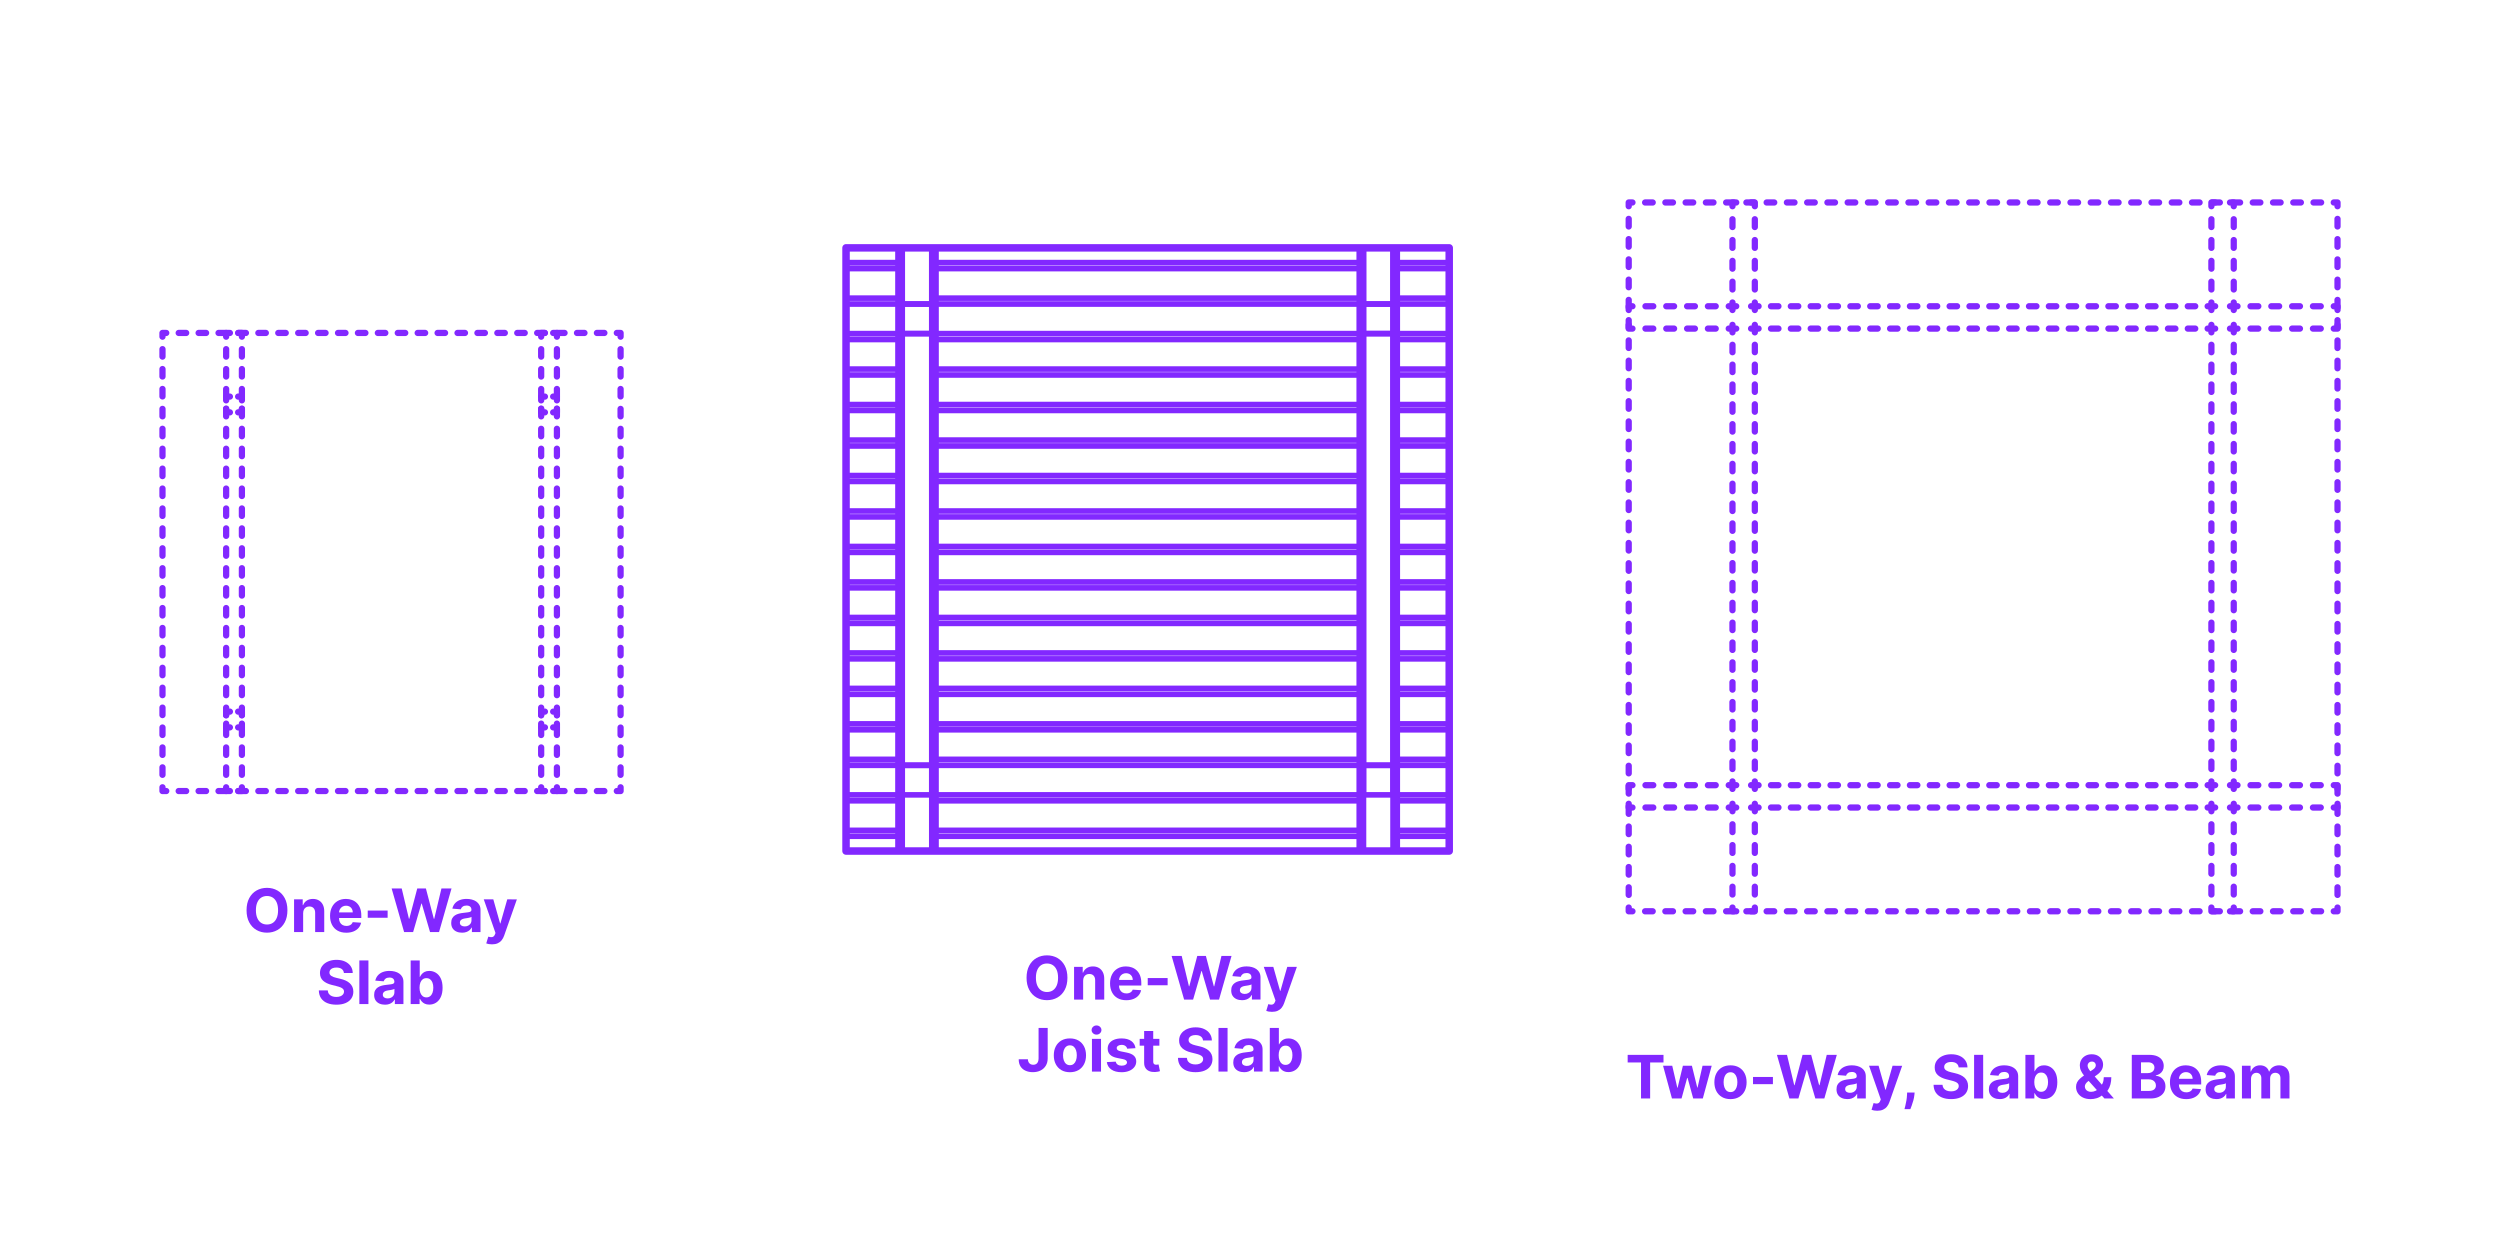 <?xml version="1.0" encoding="utf-8"?>
<!-- Generator: Adobe Illustrator 27.6.1, SVG Export Plug-In . SVG Version: 6.00 Build 0)  -->
<!DOCTYPE svg PUBLIC "-//W3C//DTD SVG 1.0//EN" "http://www.w3.org/TR/2001/REC-SVG-20010904/DTD/svg10.dtd">
<svg version="1.0" xmlns:x="http://ns.adobe.com/Extensibility/1.0/" xmlns:i="http://ns.adobe.com/AdobeIllustrator/10.0/" xmlns:graph="http://ns.adobe.com/Graphs/1.0/"
	 xmlns="http://www.w3.org/2000/svg" xmlns:xlink="http://www.w3.org/1999/xlink" xmlns:a="http://ns.adobe.com/AdobeSVGViewerExtensions/3.0/"
	 x="0px" y="0px" width="1000px" height="500px" viewBox="0 0 1000 500" enable-background="new 0 0 1000 500" xml:space="preserve"
	>
<g id="FILL-BACKGROUND">
	<rect fill="#FFFFFF" width="1000" height="500"/>
</g>
<g id="N-TEXT">
	<g id="MTEXT_00000102542200174640448600000001942659401240083386_">
		<g>
			<g>
				<g>
					<path fill="#8228FF" d="M426.968,391.103c0,1.903-0.359,3.522-1.078,4.858c-0.719,1.335-1.696,2.354-2.932,3.055
						s-2.624,1.053-4.164,1.053c-1.551,0-2.943-0.353-4.176-1.057c-1.233-0.704-2.208-1.724-2.923-3.06
						c-0.716-1.335-1.074-2.952-1.074-4.849c0-1.904,0.358-3.523,1.074-4.858c0.716-1.335,1.69-2.354,2.923-3.055
						s2.625-1.053,4.176-1.053c1.54,0,2.928,0.351,4.164,1.053s2.213,1.72,2.932,3.055
						C426.608,387.58,426.968,389.199,426.968,391.103z M423.227,391.103c0-1.233-0.183-2.273-0.55-3.12s-0.882-1.488-1.547-1.926
						c-0.665-0.437-1.443-0.656-2.335-0.656s-1.67,0.219-2.335,0.656c-0.665,0.438-1.181,1.08-1.547,1.926
						c-0.367,0.847-0.55,1.887-0.55,3.12s0.183,2.272,0.55,3.119c0.366,0.847,0.882,1.489,1.547,1.926
						c0.665,0.438,1.443,0.656,2.335,0.656s1.671-0.219,2.335-0.656s1.18-1.08,1.547-1.926S423.227,392.336,423.227,391.103z"/>
					<path fill="#8228FF" d="M433.258,392.262v7.568h-3.631v-13.091h3.46v2.31h0.153c0.29-0.761,0.775-1.365,1.458-1.811
						c0.682-0.446,1.508-0.669,2.48-0.669c0.909,0,1.702,0.199,2.378,0.597c0.676,0.397,1.202,0.964,1.577,1.7
						s0.562,1.612,0.562,2.629v8.335h-3.631v-7.688c0.006-0.801-0.199-1.428-0.613-1.879c-0.415-0.452-0.986-0.677-1.713-0.677
						c-0.489,0-0.919,0.105-1.291,0.315c-0.372,0.21-0.662,0.516-0.87,0.917C433.37,391.218,433.263,391.699,433.258,392.262z"/>
					<path fill="#8228FF" d="M450.516,400.086c-1.346,0-2.504-0.274-3.473-0.823s-1.715-1.327-2.237-2.335
						c-0.523-1.009-0.784-2.203-0.784-3.584c0-1.347,0.261-2.528,0.784-3.545c0.522-1.017,1.26-1.81,2.211-2.378
						c0.952-0.568,2.07-0.852,3.354-0.852c0.863,0,1.669,0.138,2.416,0.413c0.747,0.276,1.4,0.689,1.96,1.24
						c0.56,0.551,0.996,1.243,1.308,2.075c0.312,0.833,0.469,1.806,0.469,2.919v0.997H445.47v-2.25h7.637
						c0-0.522-0.114-0.985-0.341-1.389c-0.227-0.403-0.541-0.72-0.941-0.95c-0.401-0.23-0.865-0.345-1.394-0.345
						c-0.551,0-1.039,0.126-1.462,0.379s-0.754,0.591-0.993,1.014s-0.361,0.894-0.367,1.411v2.139c0,0.647,0.121,1.208,0.362,1.679
						c0.242,0.472,0.584,0.835,1.027,1.091c0.443,0.255,0.968,0.383,1.577,0.383c0.403,0,0.772-0.057,1.108-0.17
						c0.335-0.114,0.622-0.284,0.861-0.511c0.238-0.228,0.42-0.506,0.545-0.835l3.358,0.222c-0.17,0.807-0.519,1.51-1.044,2.109
						c-0.526,0.6-1.202,1.065-2.029,1.398C452.548,399.919,451.595,400.086,450.516,400.086z"/>
					<path fill="#8228FF" d="M467.05,391.222v2.881h-7.96v-2.881H467.05z"/>
					<path fill="#8228FF" d="M473.646,399.83l-4.994-17.455h4.031l2.889,12.128h0.145l3.188-12.128h3.452l3.179,12.153h0.153
						l2.889-12.153h4.031l-4.995,17.455h-3.596l-3.324-11.412h-0.136l-3.315,11.412H473.646z"/>
					<path fill="#8228FF" d="M496.829,400.077c-0.835,0-1.58-0.146-2.233-0.439s-1.169-0.727-1.547-1.304s-0.566-1.297-0.566-2.161
						c0-0.727,0.133-1.338,0.4-1.833c0.267-0.494,0.631-0.892,1.091-1.193c0.46-0.301,0.984-0.529,1.572-0.682
						c0.588-0.153,1.206-0.261,1.854-0.324c0.761-0.08,1.375-0.155,1.841-0.226c0.466-0.071,0.804-0.177,1.014-0.319
						c0.21-0.142,0.315-0.352,0.315-0.631v-0.051c0-0.54-0.169-0.958-0.507-1.253c-0.338-0.295-0.817-0.443-1.436-0.443
						c-0.653,0-1.173,0.144-1.56,0.431c-0.386,0.287-0.642,0.646-0.767,1.078l-3.358-0.273c0.17-0.795,0.506-1.484,1.006-2.067
						c0.5-0.582,1.146-1.031,1.939-1.347c0.792-0.315,1.711-0.473,2.757-0.473c0.728,0,1.425,0.085,2.092,0.255
						s1.262,0.435,1.781,0.793c0.52,0.358,0.931,0.817,1.231,1.376c0.301,0.56,0.452,1.229,0.452,2.007v8.83h-3.443v-1.815h-0.103
						c-0.21,0.409-0.491,0.769-0.844,1.078c-0.352,0.31-0.775,0.551-1.27,0.725C498.047,399.991,497.477,400.077,496.829,400.077z
						 M497.869,397.572c0.534,0,1.005-0.107,1.415-0.32s0.73-0.501,0.963-0.865c0.233-0.363,0.349-0.775,0.349-1.236v-1.389
						c-0.114,0.074-0.269,0.141-0.464,0.201c-0.196,0.06-0.417,0.113-0.661,0.162s-0.489,0.091-0.733,0.128s-0.466,0.07-0.665,0.098
						c-0.426,0.062-0.798,0.162-1.117,0.298c-0.318,0.136-0.565,0.319-0.741,0.549c-0.176,0.23-0.264,0.516-0.264,0.857
						c0,0.494,0.18,0.871,0.541,1.129C496.853,397.442,497.312,397.572,497.869,397.572z"/>
					<path fill="#8228FF" d="M508.786,404.739c-0.46,0-0.891-0.036-1.292-0.106c-0.4-0.071-0.731-0.161-0.993-0.269l0.818-2.71
						c0.426,0.131,0.811,0.202,1.155,0.213c0.344,0.011,0.642-0.068,0.895-0.239c0.253-0.17,0.459-0.46,0.618-0.869l0.213-0.554
						l-4.696-13.466h3.818l2.71,9.614h0.136l2.736-9.614l3.844,0.017l-5.088,14.488c-0.245,0.705-0.575,1.32-0.993,1.845
						c-0.417,0.526-0.944,0.932-1.581,1.219C510.45,404.596,509.683,404.739,508.786,404.739z"/>
					<path fill="#8228FF" d="M415.429,411.175h3.647v12.17c0,1.125-0.251,2.103-0.754,2.932c-0.502,0.83-1.2,1.469-2.092,1.917
						s-1.929,0.673-3.111,0.673c-1.051,0-2.004-0.187-2.859-0.559c-0.855-0.372-1.533-0.94-2.032-1.704
						c-0.5-0.764-0.748-1.726-0.742-2.885h3.673c0.011,0.46,0.106,0.854,0.286,1.181c0.179,0.327,0.426,0.577,0.741,0.75
						s0.689,0.26,1.121,0.26c0.455,0,0.84-0.098,1.155-0.294c0.315-0.196,0.555-0.484,0.72-0.865
						c0.165-0.38,0.248-0.849,0.248-1.406V411.175z"/>
					<path fill="#8228FF" d="M427.966,428.886c-1.324,0-2.467-0.283-3.431-0.848c-0.963-0.565-1.706-1.355-2.229-2.369
						c-0.523-1.015-0.784-2.192-0.784-3.533c0-1.353,0.261-2.536,0.784-3.55c0.522-1.014,1.266-1.804,2.229-2.37
						c0.963-0.565,2.106-0.848,3.431-0.848c1.324,0,2.467,0.283,3.43,0.848c0.963,0.565,1.706,1.355,2.229,2.37
						c0.522,1.014,0.784,2.197,0.784,3.55c0,1.341-0.261,2.518-0.784,3.533c-0.523,1.014-1.266,1.804-2.229,2.369
						C430.433,428.603,429.29,428.886,427.966,428.886z M427.983,426.073c0.602,0,1.105-0.172,1.508-0.516s0.709-0.814,0.916-1.411
						c0.208-0.597,0.312-1.275,0.312-2.037c0-0.761-0.104-1.44-0.312-2.037c-0.207-0.597-0.513-1.068-0.916-1.415
						c-0.403-0.346-0.906-0.52-1.508-0.52c-0.608,0-1.118,0.174-1.53,0.52c-0.412,0.347-0.722,0.818-0.929,1.415
						c-0.208,0.596-0.311,1.275-0.311,2.037c0,0.762,0.104,1.44,0.311,2.037s0.517,1.067,0.929,1.411
						C426.865,425.901,427.375,426.073,427.983,426.073z"/>
					<path fill="#8228FF" d="M438.61,413.852c-0.54,0-1.003-0.179-1.389-0.537c-0.387-0.358-0.58-0.79-0.58-1.295
						c0-0.505,0.193-0.939,0.58-1.3c0.386-0.361,0.847-0.541,1.381-0.541c0.545,0,1.01,0.179,1.393,0.537
						c0.384,0.358,0.576,0.79,0.576,1.295c0,0.505-0.192,0.939-0.576,1.299C439.612,413.671,439.15,413.852,438.61,413.852z
						 M436.778,428.63v-13.091h3.631v13.091H436.778z"/>
					<path fill="#8228FF" d="M454.198,419.272l-3.324,0.205c-0.057-0.284-0.179-0.542-0.367-0.771s-0.433-0.415-0.737-0.554
						c-0.304-0.139-0.667-0.209-1.087-0.209c-0.562,0-1.037,0.118-1.423,0.354c-0.386,0.236-0.58,0.55-0.58,0.942
						c0,0.312,0.125,0.577,0.375,0.792c0.25,0.216,0.679,0.39,1.287,0.52l2.369,0.478c1.273,0.261,2.222,0.682,2.847,1.261
						s0.938,1.341,0.938,2.284c0,0.858-0.251,1.611-0.754,2.258c-0.502,0.648-1.19,1.152-2.062,1.513s-1.876,0.542-3.013,0.542
						c-1.733,0-3.112-0.362-4.138-1.087c-1.026-0.724-1.626-1.711-1.803-2.961l3.571-0.188c0.108,0.528,0.369,0.93,0.784,1.206
						c0.415,0.275,0.946,0.413,1.594,0.413c0.636,0,1.149-0.124,1.538-0.371s0.587-0.567,0.592-0.959
						c-0.005-0.33-0.145-0.601-0.417-0.814c-0.273-0.213-0.693-0.376-1.261-0.49l-2.267-0.452c-1.278-0.256-2.229-0.699-2.851-1.33
						c-0.622-0.631-0.933-1.435-0.933-2.412c0-0.841,0.229-1.565,0.686-2.173s1.102-1.077,1.935-1.406s1.808-0.494,2.928-0.494
						c1.653,0,2.956,0.349,3.908,1.048C453.484,417.116,454.039,418.067,454.198,419.272z"/>
					<path fill="#8228FF" d="M463.752,415.539v2.727h-7.884v-2.727H463.752z M457.659,412.403h3.63v12.204
						c0,0.335,0.051,0.596,0.153,0.78c0.103,0.185,0.246,0.314,0.431,0.388s0.399,0.111,0.644,0.111c0.17,0,0.341-0.016,0.511-0.047
						s0.301-0.056,0.392-0.073l0.571,2.702c-0.182,0.057-0.438,0.124-0.767,0.201c-0.33,0.077-0.73,0.124-1.202,0.141
						c-0.875,0.034-1.641-0.083-2.297-0.35s-1.166-0.682-1.53-1.244s-0.542-1.273-0.537-2.131V412.403z"/>
					<path fill="#8228FF" d="M481.215,416.195c-0.068-0.688-0.361-1.222-0.878-1.603c-0.517-0.38-1.219-0.571-2.105-0.571
						c-0.603,0-1.111,0.084-1.526,0.251c-0.415,0.167-0.731,0.399-0.95,0.694c-0.219,0.296-0.328,0.631-0.328,1.006
						c-0.011,0.312,0.056,0.585,0.2,0.818c0.145,0.233,0.345,0.433,0.601,0.601c0.256,0.168,0.551,0.312,0.886,0.435
						c0.335,0.123,0.693,0.226,1.074,0.311l1.568,0.375c0.761,0.171,1.46,0.398,2.097,0.682s1.188,0.633,1.653,1.048
						c0.466,0.415,0.828,0.903,1.087,1.466c0.258,0.562,0.391,1.208,0.396,1.935c-0.005,1.068-0.277,1.993-0.814,2.774
						c-0.537,0.781-1.31,1.386-2.318,1.815c-1.009,0.429-2.223,0.644-3.644,0.644c-1.409,0-2.635-0.216-3.678-0.647
						c-1.042-0.432-1.855-1.073-2.438-1.922c-0.583-0.85-0.888-1.902-0.916-3.158h3.571c0.04,0.585,0.209,1.072,0.507,1.461
						s0.699,0.682,1.202,0.878s1.072,0.294,1.709,0.294c0.625,0,1.169-0.091,1.632-0.272c0.463-0.182,0.823-0.435,1.078-0.759
						c0.256-0.324,0.384-0.696,0.384-1.116c0-0.392-0.115-0.722-0.345-0.989c-0.23-0.267-0.565-0.494-1.006-0.682
						s-0.979-0.358-1.615-0.512l-1.9-0.477c-1.472-0.358-2.633-0.917-3.486-1.679c-0.852-0.761-1.275-1.787-1.27-3.077
						c-0.005-1.057,0.277-1.98,0.848-2.77c0.571-0.79,1.356-1.406,2.356-1.849c1-0.443,2.136-0.665,3.409-0.665
						c1.295,0,2.428,0.222,3.396,0.665c0.969,0.443,1.723,1.06,2.263,1.849c0.54,0.79,0.818,1.705,0.835,2.745H481.215z"/>
					<path fill="#8228FF" d="M491.024,411.175v17.455h-3.631v-17.455H491.024z"/>
					<path fill="#8228FF" d="M497.654,428.877c-0.835,0-1.58-0.146-2.233-0.439s-1.169-0.727-1.547-1.304s-0.566-1.297-0.566-2.161
						c0-0.727,0.133-1.338,0.4-1.833c0.267-0.494,0.631-0.892,1.091-1.193c0.46-0.301,0.984-0.529,1.572-0.682
						c0.588-0.153,1.206-0.261,1.854-0.324c0.761-0.08,1.375-0.155,1.841-0.226c0.466-0.071,0.804-0.177,1.014-0.319
						c0.21-0.142,0.315-0.352,0.315-0.631v-0.051c0-0.54-0.169-0.958-0.507-1.253c-0.338-0.295-0.817-0.443-1.436-0.443
						c-0.653,0-1.173,0.144-1.56,0.431c-0.386,0.287-0.642,0.646-0.767,1.078l-3.358-0.273c0.17-0.795,0.506-1.484,1.006-2.067
						c0.5-0.582,1.146-1.031,1.939-1.347c0.792-0.315,1.711-0.473,2.757-0.473c0.728,0,1.425,0.085,2.092,0.255
						s1.262,0.435,1.781,0.793c0.52,0.358,0.931,0.817,1.231,1.376c0.301,0.56,0.452,1.229,0.452,2.007v8.83h-3.443v-1.815h-0.103
						c-0.21,0.409-0.491,0.769-0.844,1.078c-0.352,0.31-0.775,0.551-1.27,0.725C498.873,428.791,498.302,428.877,497.654,428.877z
						 M498.694,426.372c0.534,0,1.005-0.107,1.415-0.32s0.73-0.501,0.963-0.865c0.233-0.363,0.349-0.775,0.349-1.236v-1.389
						c-0.114,0.074-0.269,0.141-0.464,0.201c-0.196,0.06-0.417,0.113-0.661,0.162s-0.489,0.091-0.733,0.128s-0.466,0.07-0.665,0.098
						c-0.426,0.062-0.798,0.162-1.117,0.298c-0.318,0.136-0.565,0.319-0.741,0.549c-0.176,0.23-0.264,0.516-0.264,0.857
						c0,0.494,0.18,0.871,0.541,1.129C497.679,426.242,498.137,426.372,498.694,426.372z"/>
					<path fill="#8228FF" d="M507.916,428.63v-17.455h3.631v6.562h0.11c0.159-0.352,0.391-0.711,0.695-1.078
						c0.304-0.366,0.702-0.673,1.193-0.92c0.491-0.247,1.104-0.371,1.836-0.371c0.955,0,1.835,0.249,2.642,0.746
						s1.452,1.244,1.935,2.242c0.483,0.997,0.725,2.246,0.725,3.746c0,1.46-0.234,2.692-0.703,3.694
						c-0.469,1.003-1.105,1.762-1.909,2.276c-0.804,0.514-1.703,0.771-2.697,0.771c-0.705,0-1.303-0.116-1.794-0.349
						c-0.491-0.233-0.894-0.527-1.206-0.882c-0.312-0.355-0.551-0.714-0.716-1.078h-0.162v2.097H507.916z M511.47,422.084
						c0,0.778,0.108,1.458,0.324,2.037c0.216,0.579,0.528,1.03,0.938,1.351c0.409,0.321,0.906,0.481,1.491,0.481
						c0.591,0,1.091-0.163,1.5-0.49s0.72-0.781,0.934-1.364c0.213-0.583,0.319-1.254,0.319-2.016c0-0.756-0.105-1.42-0.315-1.994
						c-0.21-0.574-0.52-1.023-0.929-1.347c-0.409-0.324-0.912-0.486-1.509-0.486c-0.591,0-1.089,0.156-1.496,0.469
						s-0.717,0.756-0.933,1.33C511.578,420.63,511.47,421.306,511.47,422.084z"/>
				</g>
			</g>
		</g>
	</g>
	<g id="MTEXT_00000095315658525398495470000007450524852541945269_">
		<g>
			<g>
				<g>
					<path fill="#8228FF" d="M114.968,364.103c0,1.903-0.359,3.522-1.078,4.858c-0.719,1.335-1.696,2.354-2.932,3.055
						s-2.624,1.053-4.164,1.053c-1.551,0-2.943-0.353-4.176-1.057c-1.233-0.704-2.208-1.724-2.923-3.06
						c-0.716-1.335-1.074-2.952-1.074-4.849c0-1.904,0.358-3.523,1.074-4.858c0.716-1.335,1.69-2.354,2.923-3.055
						s2.625-1.053,4.176-1.053c1.54,0,2.928,0.351,4.164,1.053s2.213,1.72,2.932,3.055
						C114.608,360.58,114.968,362.199,114.968,364.103z M111.227,364.103c0-1.233-0.183-2.273-0.55-3.12s-0.882-1.488-1.547-1.926
						c-0.665-0.437-1.443-0.656-2.335-0.656s-1.67,0.219-2.335,0.656c-0.665,0.438-1.181,1.08-1.547,1.926
						c-0.367,0.847-0.55,1.887-0.55,3.12s0.183,2.272,0.55,3.119c0.366,0.847,0.882,1.489,1.547,1.926
						c0.665,0.438,1.443,0.656,2.335,0.656s1.671-0.219,2.335-0.656s1.18-1.08,1.547-1.926S111.227,365.336,111.227,364.103z"/>
					<path fill="#8228FF" d="M121.258,365.262v7.568h-3.631v-13.091h3.46v2.31h0.153c0.29-0.761,0.775-1.365,1.458-1.811
						c0.682-0.446,1.508-0.669,2.48-0.669c0.909,0,1.702,0.199,2.378,0.597c0.676,0.397,1.202,0.964,1.577,1.7
						s0.562,1.612,0.562,2.629v8.335h-3.631v-7.688c0.006-0.801-0.199-1.428-0.613-1.879c-0.415-0.452-0.986-0.677-1.713-0.677
						c-0.489,0-0.919,0.105-1.291,0.315c-0.372,0.21-0.662,0.516-0.87,0.917C121.37,364.218,121.263,364.699,121.258,365.262z"/>
					<path fill="#8228FF" d="M138.516,373.086c-1.346,0-2.504-0.274-3.473-0.823s-1.715-1.327-2.237-2.335
						c-0.523-1.009-0.784-2.203-0.784-3.584c0-1.347,0.261-2.528,0.784-3.545c0.522-1.017,1.26-1.81,2.211-2.378
						c0.952-0.568,2.07-0.852,3.354-0.852c0.863,0,1.669,0.138,2.416,0.413c0.747,0.276,1.4,0.689,1.96,1.24
						c0.56,0.551,0.996,1.243,1.308,2.075c0.312,0.833,0.469,1.806,0.469,2.919v0.997H133.47v-2.25h7.637
						c0-0.522-0.114-0.985-0.341-1.389c-0.227-0.403-0.541-0.72-0.941-0.95c-0.401-0.23-0.865-0.345-1.394-0.345
						c-0.551,0-1.039,0.126-1.462,0.379s-0.754,0.591-0.993,1.014s-0.361,0.894-0.367,1.411v2.139c0,0.647,0.121,1.208,0.362,1.679
						c0.242,0.472,0.584,0.835,1.027,1.091c0.443,0.255,0.968,0.383,1.577,0.383c0.403,0,0.772-0.057,1.108-0.17
						c0.335-0.114,0.622-0.284,0.861-0.511c0.238-0.228,0.42-0.506,0.545-0.835l3.358,0.222c-0.17,0.807-0.519,1.51-1.044,2.109
						c-0.526,0.6-1.202,1.065-2.029,1.398C140.548,372.919,139.595,373.086,138.516,373.086z"/>
					<path fill="#8228FF" d="M155.05,364.222v2.881h-7.96v-2.881H155.05z"/>
					<path fill="#8228FF" d="M161.646,372.83l-4.994-17.455h4.031l2.889,12.128h0.145l3.188-12.128h3.452l3.179,12.153h0.153
						l2.889-12.153h4.031l-4.995,17.455h-3.596l-3.324-11.412h-0.136l-3.315,11.412H161.646z"/>
					<path fill="#8228FF" d="M184.829,373.077c-0.835,0-1.58-0.146-2.233-0.439s-1.169-0.727-1.547-1.304s-0.566-1.297-0.566-2.161
						c0-0.727,0.133-1.338,0.4-1.833c0.267-0.494,0.631-0.892,1.091-1.193c0.46-0.301,0.984-0.529,1.572-0.682
						c0.588-0.153,1.206-0.261,1.854-0.324c0.761-0.08,1.375-0.155,1.841-0.226c0.466-0.071,0.804-0.177,1.014-0.319
						c0.21-0.142,0.315-0.352,0.315-0.631v-0.051c0-0.54-0.169-0.958-0.507-1.253c-0.338-0.295-0.817-0.443-1.436-0.443
						c-0.653,0-1.173,0.144-1.56,0.431c-0.386,0.287-0.642,0.646-0.767,1.078l-3.358-0.273c0.17-0.795,0.506-1.484,1.006-2.067
						c0.5-0.582,1.146-1.031,1.939-1.347c0.792-0.315,1.711-0.473,2.757-0.473c0.728,0,1.425,0.085,2.092,0.255
						s1.262,0.435,1.781,0.793c0.52,0.358,0.931,0.817,1.231,1.376c0.301,0.56,0.452,1.229,0.452,2.007v8.83h-3.443v-1.815h-0.103
						c-0.21,0.409-0.491,0.769-0.844,1.078c-0.352,0.31-0.775,0.551-1.27,0.725C186.047,372.991,185.477,373.077,184.829,373.077z
						 M185.869,370.572c0.534,0,1.005-0.107,1.415-0.32s0.73-0.501,0.963-0.865c0.233-0.363,0.349-0.775,0.349-1.236v-1.389
						c-0.114,0.074-0.269,0.141-0.464,0.201c-0.196,0.06-0.417,0.113-0.661,0.162s-0.489,0.091-0.733,0.128s-0.466,0.07-0.665,0.098
						c-0.426,0.062-0.798,0.162-1.117,0.298c-0.318,0.136-0.565,0.319-0.741,0.549c-0.176,0.23-0.264,0.516-0.264,0.857
						c0,0.494,0.18,0.871,0.541,1.129C184.853,370.442,185.312,370.572,185.869,370.572z"/>
					<path fill="#8228FF" d="M196.786,377.739c-0.46,0-0.891-0.036-1.292-0.106c-0.4-0.071-0.731-0.161-0.993-0.269l0.818-2.71
						c0.426,0.131,0.811,0.202,1.155,0.213c0.344,0.011,0.642-0.068,0.895-0.239c0.253-0.17,0.459-0.46,0.618-0.869l0.213-0.554
						l-4.696-13.466h3.818l2.71,9.614h0.136l2.736-9.614l3.844,0.017l-5.088,14.488c-0.245,0.705-0.575,1.32-0.993,1.845
						c-0.417,0.526-0.944,0.932-1.581,1.219C198.45,377.596,197.683,377.739,196.786,377.739z"/>
					<path fill="#8228FF" d="M137.562,389.195c-0.068-0.688-0.361-1.222-0.878-1.603c-0.517-0.38-1.219-0.571-2.105-0.571
						c-0.603,0-1.111,0.084-1.526,0.251c-0.415,0.167-0.731,0.399-0.95,0.694c-0.219,0.296-0.328,0.631-0.328,1.006
						c-0.011,0.312,0.056,0.585,0.2,0.818c0.145,0.233,0.345,0.433,0.601,0.601c0.256,0.168,0.551,0.312,0.886,0.435
						c0.335,0.123,0.693,0.226,1.074,0.311l1.568,0.375c0.761,0.171,1.46,0.398,2.097,0.682s1.188,0.633,1.653,1.048
						c0.466,0.415,0.828,0.903,1.087,1.466c0.258,0.562,0.391,1.208,0.396,1.935c-0.005,1.068-0.277,1.993-0.814,2.774
						c-0.537,0.781-1.31,1.386-2.318,1.815c-1.009,0.429-2.223,0.644-3.644,0.644c-1.409,0-2.635-0.216-3.678-0.647
						c-1.042-0.432-1.855-1.073-2.438-1.922c-0.583-0.85-0.888-1.902-0.916-3.158h3.571c0.04,0.585,0.209,1.072,0.507,1.461
						s0.699,0.682,1.202,0.878s1.072,0.294,1.709,0.294c0.625,0,1.169-0.091,1.632-0.272c0.463-0.182,0.823-0.435,1.078-0.759
						c0.256-0.324,0.384-0.696,0.384-1.116c0-0.392-0.115-0.722-0.345-0.989c-0.23-0.267-0.565-0.494-1.006-0.682
						s-0.979-0.358-1.615-0.512l-1.9-0.477c-1.472-0.358-2.633-0.917-3.486-1.679c-0.852-0.761-1.275-1.787-1.27-3.077
						c-0.005-1.057,0.277-1.98,0.848-2.77c0.571-0.79,1.356-1.406,2.356-1.849c1-0.443,2.136-0.665,3.409-0.665
						c1.295,0,2.428,0.222,3.396,0.665c0.969,0.443,1.723,1.06,2.263,1.849c0.54,0.79,0.818,1.705,0.835,2.745H137.562z"/>
					<path fill="#8228FF" d="M147.372,384.175v17.455h-3.631v-17.455H147.372z"/>
					<path fill="#8228FF" d="M154.002,401.877c-0.835,0-1.58-0.146-2.233-0.439s-1.169-0.727-1.547-1.304s-0.566-1.297-0.566-2.161
						c0-0.727,0.133-1.338,0.4-1.833c0.267-0.494,0.631-0.892,1.091-1.193c0.46-0.301,0.984-0.529,1.572-0.682
						c0.588-0.153,1.206-0.261,1.854-0.324c0.761-0.08,1.375-0.155,1.841-0.226c0.466-0.071,0.804-0.177,1.014-0.319
						c0.21-0.142,0.315-0.352,0.315-0.631v-0.051c0-0.54-0.169-0.958-0.507-1.253c-0.338-0.295-0.817-0.443-1.436-0.443
						c-0.653,0-1.173,0.144-1.56,0.431c-0.386,0.287-0.642,0.646-0.767,1.078l-3.358-0.273c0.17-0.795,0.506-1.484,1.006-2.067
						c0.5-0.582,1.146-1.031,1.939-1.347c0.792-0.315,1.711-0.473,2.757-0.473c0.728,0,1.425,0.085,2.092,0.255
						s1.262,0.435,1.781,0.793c0.52,0.358,0.931,0.817,1.231,1.376c0.301,0.56,0.452,1.229,0.452,2.007v8.83h-3.443v-1.815h-0.103
						c-0.21,0.409-0.491,0.769-0.844,1.078c-0.352,0.31-0.775,0.551-1.27,0.725C155.221,401.791,154.65,401.877,154.002,401.877z
						 M155.042,399.372c0.534,0,1.005-0.107,1.415-0.32s0.73-0.501,0.963-0.865c0.233-0.363,0.349-0.775,0.349-1.236v-1.389
						c-0.114,0.074-0.269,0.141-0.464,0.201c-0.196,0.06-0.417,0.113-0.661,0.162s-0.489,0.091-0.733,0.128s-0.466,0.07-0.665,0.098
						c-0.426,0.062-0.798,0.162-1.117,0.298c-0.318,0.136-0.565,0.319-0.741,0.549c-0.176,0.23-0.264,0.516-0.264,0.857
						c0,0.494,0.18,0.871,0.541,1.129C154.026,399.242,154.485,399.372,155.042,399.372z"/>
					<path fill="#8228FF" d="M164.263,401.63v-17.455h3.631v6.562h0.11c0.159-0.352,0.391-0.711,0.695-1.078
						c0.304-0.366,0.702-0.673,1.193-0.92c0.491-0.247,1.104-0.371,1.836-0.371c0.955,0,1.835,0.249,2.642,0.746
						s1.452,1.244,1.935,2.242c0.483,0.997,0.725,2.246,0.725,3.746c0,1.46-0.234,2.692-0.703,3.694
						c-0.469,1.003-1.105,1.762-1.909,2.276c-0.804,0.514-1.703,0.771-2.697,0.771c-0.705,0-1.303-0.116-1.794-0.349
						c-0.491-0.233-0.894-0.527-1.206-0.882c-0.312-0.355-0.551-0.714-0.716-1.078h-0.162v2.097H164.263z M167.817,395.084
						c0,0.778,0.108,1.458,0.324,2.037c0.216,0.579,0.528,1.03,0.938,1.351c0.409,0.321,0.906,0.481,1.491,0.481
						c0.591,0,1.091-0.163,1.5-0.49s0.72-0.781,0.934-1.364c0.213-0.583,0.319-1.254,0.319-2.016c0-0.756-0.105-1.42-0.315-1.994
						c-0.21-0.574-0.52-1.023-0.929-1.347c-0.409-0.324-0.912-0.486-1.509-0.486c-0.591,0-1.089,0.156-1.496,0.469
						s-0.717,0.756-0.933,1.33C167.925,393.63,167.817,394.306,167.817,395.084z"/>
				</g>
			</g>
		</g>
	</g>
	<g id="MTEXT_00000163765156446911762320000018439287182769707692_">
		<g>
			<g>
				<g>
					<path fill="#8228FF" d="M651.066,424.98v-3.043h14.335v3.043h-5.344v14.412h-3.648V424.98H651.066z"/>
					<path fill="#8228FF" d="M668.785,439.393l-3.562-13.091h3.673l2.028,8.795h0.119l2.114-8.795h3.605l2.148,8.744h0.111
						l1.994-8.744h3.665l-3.554,13.091h-3.844l-2.25-8.233h-0.162l-2.25,8.233H668.785z"/>
					<path fill="#8228FF" d="M692.197,439.648c-1.324,0-2.467-0.283-3.431-0.849c-0.963-0.565-1.706-1.354-2.229-2.369
						c-0.523-1.015-0.784-2.191-0.784-3.532c0-1.353,0.261-2.536,0.784-3.55c0.522-1.015,1.266-1.805,2.229-2.37
						c0.963-0.564,2.106-0.848,3.431-0.848c1.324,0,2.467,0.283,3.43,0.848c0.963,0.565,1.706,1.355,2.229,2.37
						c0.522,1.014,0.784,2.197,0.784,3.55c0,1.341-0.261,2.518-0.784,3.532c-0.523,1.015-1.266,1.804-2.229,2.369
						C694.664,439.365,693.521,439.648,692.197,439.648z M692.214,436.836c0.602,0,1.105-0.172,1.508-0.516s0.709-0.814,0.916-1.411
						c0.208-0.597,0.312-1.275,0.312-2.037c0-0.761-0.104-1.44-0.312-2.036c-0.207-0.597-0.513-1.068-0.916-1.415
						s-0.906-0.521-1.508-0.521c-0.608,0-1.118,0.174-1.53,0.521c-0.412,0.347-0.722,0.818-0.929,1.415
						c-0.208,0.596-0.311,1.275-0.311,2.036c0,0.762,0.104,1.44,0.311,2.037s0.517,1.067,0.929,1.411
						C691.096,436.664,691.605,436.836,692.214,436.836z"/>
					<path fill="#8228FF" d="M709.165,430.784v2.881h-7.96v-2.881H709.165z"/>
					<path fill="#8228FF" d="M715.762,439.393l-4.994-17.455h4.031l2.889,12.128h0.145l3.188-12.128h3.452l3.179,12.153h0.153
						l2.889-12.153h4.031l-4.995,17.455h-3.596l-3.324-11.412h-0.136l-3.315,11.412H715.762z"/>
					<path fill="#8228FF" d="M738.944,439.64c-0.835,0-1.58-0.146-2.233-0.439c-0.653-0.292-1.169-0.727-1.547-1.304
						c-0.378-0.576-0.566-1.297-0.566-2.16c0-0.728,0.133-1.338,0.4-1.833c0.267-0.494,0.631-0.892,1.091-1.192
						c0.46-0.302,0.984-0.529,1.572-0.683c0.588-0.153,1.206-0.261,1.854-0.323c0.761-0.08,1.375-0.155,1.841-0.227
						c0.466-0.07,0.804-0.177,1.014-0.319c0.21-0.142,0.315-0.352,0.315-0.631v-0.051c0-0.54-0.169-0.957-0.507-1.253
						c-0.338-0.295-0.817-0.443-1.436-0.443c-0.653,0-1.173,0.144-1.56,0.431s-0.642,0.646-0.767,1.078l-3.358-0.272
						c0.17-0.796,0.506-1.484,1.006-2.067c0.5-0.582,1.146-1.031,1.939-1.347c0.792-0.314,1.711-0.473,2.757-0.473
						c0.728,0,1.425,0.085,2.092,0.256c0.667,0.17,1.262,0.435,1.781,0.793c0.52,0.357,0.931,0.816,1.231,1.376
						c0.301,0.56,0.452,1.229,0.452,2.007v8.83h-3.443v-1.815h-0.103c-0.21,0.409-0.491,0.769-0.844,1.078
						c-0.352,0.31-0.775,0.551-1.27,0.725C740.163,439.553,739.592,439.64,738.944,439.64z M739.984,437.134
						c0.534,0,1.005-0.106,1.415-0.319s0.73-0.502,0.963-0.865c0.233-0.363,0.349-0.775,0.349-1.236v-1.389
						c-0.114,0.074-0.269,0.141-0.464,0.2s-0.417,0.113-0.661,0.162c-0.244,0.048-0.489,0.091-0.733,0.128s-0.466,0.069-0.665,0.098
						c-0.426,0.062-0.798,0.162-1.117,0.299c-0.318,0.136-0.565,0.319-0.741,0.549c-0.176,0.23-0.264,0.516-0.264,0.857
						c0,0.494,0.18,0.87,0.541,1.129S739.427,437.134,739.984,437.134z"/>
					<path fill="#8228FF" d="M750.901,444.302c-0.46,0-0.891-0.036-1.292-0.106c-0.4-0.071-0.731-0.161-0.993-0.269l0.818-2.711
						c0.426,0.131,0.811,0.202,1.155,0.214c0.344,0.011,0.642-0.068,0.895-0.239c0.253-0.17,0.459-0.46,0.618-0.869l0.213-0.554
						l-4.696-13.466h3.818l2.71,9.613h0.136l2.736-9.613l3.844,0.017l-5.088,14.488c-0.245,0.705-0.575,1.32-0.993,1.846
						c-0.417,0.525-0.944,0.932-1.581,1.219C752.565,444.158,751.798,444.302,750.901,444.302z"/>
					<path fill="#8228FF" d="M765.85,437.006l-0.094,0.938c-0.074,0.75-0.215,1.499-0.422,2.246
						c-0.208,0.747-0.423,1.425-0.648,2.032c-0.225,0.608-0.405,1.085-0.541,1.432h-2.353c0.085-0.335,0.202-0.802,0.35-1.401
						c0.147-0.6,0.287-1.271,0.417-2.016c0.131-0.745,0.213-1.503,0.247-2.275l0.043-0.955H765.85z"/>
					<path fill="#8228FF" d="M783.458,426.958c-0.068-0.688-0.361-1.222-0.878-1.603s-1.219-0.571-2.105-0.571
						c-0.603,0-1.111,0.084-1.526,0.252c-0.415,0.167-0.731,0.398-0.95,0.694s-0.328,0.631-0.328,1.006
						c-0.011,0.312,0.056,0.585,0.2,0.818c0.145,0.232,0.345,0.433,0.601,0.601s0.551,0.312,0.886,0.435
						c0.335,0.122,0.693,0.226,1.074,0.311l1.568,0.375c0.761,0.171,1.46,0.398,2.097,0.683s1.188,0.633,1.653,1.048
						s0.828,0.903,1.087,1.466c0.258,0.562,0.391,1.208,0.396,1.935c-0.005,1.068-0.277,1.993-0.814,2.774
						c-0.537,0.781-1.31,1.387-2.318,1.815c-1.009,0.429-2.223,0.644-3.644,0.644c-1.409,0-2.635-0.216-3.678-0.647
						c-1.042-0.433-1.855-1.073-2.438-1.922c-0.583-0.85-0.888-1.902-0.916-3.158h3.571c0.04,0.585,0.209,1.072,0.507,1.462
						c0.298,0.389,0.699,0.682,1.202,0.878c0.503,0.195,1.072,0.294,1.709,0.294c0.625,0,1.169-0.091,1.632-0.272
						c0.463-0.183,0.823-0.436,1.078-0.759c0.256-0.324,0.384-0.696,0.384-1.116c0-0.393-0.115-0.722-0.345-0.989
						c-0.23-0.267-0.565-0.494-1.006-0.682s-0.979-0.358-1.615-0.512l-1.9-0.477c-1.472-0.358-2.633-0.918-3.486-1.68
						c-0.852-0.761-1.275-1.786-1.27-3.076c-0.005-1.057,0.277-1.98,0.848-2.771c0.571-0.789,1.356-1.406,2.356-1.849
						c1-0.443,2.136-0.665,3.409-0.665c1.295,0,2.428,0.222,3.396,0.665c0.969,0.442,1.723,1.06,2.263,1.849
						c0.54,0.79,0.818,1.705,0.835,2.745H783.458z"/>
					<path fill="#8228FF" d="M793.267,421.938v17.455h-3.631v-17.455H793.267z"/>
					<path fill="#8228FF" d="M799.897,439.64c-0.835,0-1.58-0.146-2.233-0.439c-0.653-0.292-1.169-0.727-1.547-1.304
						c-0.378-0.576-0.566-1.297-0.566-2.16c0-0.728,0.133-1.338,0.4-1.833c0.267-0.494,0.631-0.892,1.091-1.192
						c0.46-0.302,0.984-0.529,1.572-0.683c0.588-0.153,1.206-0.261,1.854-0.323c0.761-0.08,1.375-0.155,1.841-0.227
						c0.466-0.07,0.804-0.177,1.014-0.319c0.21-0.142,0.315-0.352,0.315-0.631v-0.051c0-0.54-0.169-0.957-0.507-1.253
						c-0.338-0.295-0.817-0.443-1.436-0.443c-0.653,0-1.173,0.144-1.56,0.431s-0.642,0.646-0.767,1.078l-3.358-0.272
						c0.17-0.796,0.506-1.484,1.006-2.067c0.5-0.582,1.146-1.031,1.939-1.347c0.792-0.314,1.711-0.473,2.757-0.473
						c0.728,0,1.425,0.085,2.092,0.256c0.667,0.17,1.262,0.435,1.781,0.793c0.52,0.357,0.931,0.816,1.231,1.376
						c0.301,0.56,0.452,1.229,0.452,2.007v8.83h-3.443v-1.815h-0.103c-0.21,0.409-0.491,0.769-0.844,1.078
						c-0.352,0.31-0.775,0.551-1.27,0.725C801.116,439.553,800.545,439.64,799.897,439.64z M800.937,437.134
						c0.534,0,1.005-0.106,1.415-0.319s0.73-0.502,0.963-0.865c0.233-0.363,0.349-0.775,0.349-1.236v-1.389
						c-0.114,0.074-0.269,0.141-0.464,0.2s-0.417,0.113-0.661,0.162c-0.244,0.048-0.489,0.091-0.733,0.128s-0.466,0.069-0.665,0.098
						c-0.426,0.062-0.798,0.162-1.117,0.299c-0.318,0.136-0.565,0.319-0.741,0.549c-0.176,0.23-0.264,0.516-0.264,0.857
						c0,0.494,0.18,0.87,0.541,1.129S800.38,437.134,800.937,437.134z"/>
					<path fill="#8228FF" d="M810.159,439.393v-17.455h3.631v6.562h0.11c0.159-0.352,0.391-0.711,0.695-1.078
						c0.304-0.366,0.702-0.673,1.193-0.92c0.491-0.247,1.104-0.371,1.836-0.371c0.955,0,1.835,0.249,2.642,0.746
						s1.452,1.244,1.935,2.241s0.725,2.246,0.725,3.746c0,1.46-0.234,2.691-0.703,3.694s-1.105,1.762-1.909,2.275
						c-0.804,0.515-1.703,0.771-2.697,0.771c-0.705,0-1.303-0.116-1.794-0.35c-0.491-0.232-0.894-0.526-1.206-0.882
						c-0.312-0.355-0.551-0.715-0.716-1.078h-0.162v2.097H810.159z M813.712,432.847c0,0.778,0.108,1.458,0.324,2.037
						c0.216,0.579,0.528,1.03,0.938,1.351c0.409,0.321,0.906,0.481,1.491,0.481c0.591,0,1.091-0.163,1.5-0.489
						c0.409-0.327,0.72-0.781,0.934-1.364c0.213-0.582,0.319-1.254,0.319-2.016c0-0.756-0.105-1.42-0.315-1.994
						c-0.21-0.574-0.52-1.022-0.929-1.347s-0.912-0.485-1.509-0.485c-0.591,0-1.089,0.156-1.496,0.469s-0.717,0.756-0.933,1.329
						C813.82,431.393,813.712,432.068,813.712,432.847z"/>
					<path fill="#8228FF" d="M836.255,439.648c-1.205,0-2.245-0.217-3.12-0.648s-1.547-1.019-2.016-1.76s-0.703-1.569-0.703-2.484
						c0-0.682,0.137-1.287,0.409-1.815c0.273-0.528,0.653-1.016,1.142-1.462c0.489-0.445,1.057-0.891,1.705-1.333l3.383-2.225
						c0.438-0.278,0.759-0.572,0.963-0.882s0.307-0.646,0.307-1.011c0-0.346-0.139-0.667-0.417-0.963
						c-0.278-0.295-0.673-0.44-1.185-0.435c-0.341,0-0.637,0.075-0.887,0.226c-0.25,0.151-0.444,0.347-0.583,0.589
						c-0.139,0.241-0.209,0.51-0.209,0.805c0,0.364,0.103,0.733,0.307,1.108c0.204,0.375,0.477,0.771,0.818,1.188
						c0.341,0.418,0.713,0.868,1.117,1.352l8.275,9.494h-3.784l-6.903-7.688c-0.455-0.518-0.908-1.059-1.359-1.624
						s-0.828-1.167-1.129-1.807s-0.452-1.334-0.452-2.084c0-0.847,0.197-1.607,0.592-2.284c0.395-0.676,0.951-1.211,1.667-1.606
						c0.716-0.395,1.551-0.592,2.505-0.592c0.932,0,1.737,0.188,2.417,0.566c0.679,0.378,1.202,0.878,1.568,1.5
						c0.367,0.622,0.55,1.306,0.55,2.05c0,0.824-0.203,1.569-0.609,2.237s-0.976,1.266-1.708,1.794l-3.562,2.565
						c-0.483,0.353-0.84,0.712-1.07,1.078s-0.345,0.717-0.345,1.053c0,0.414,0.103,0.787,0.307,1.116
						c0.205,0.329,0.495,0.59,0.87,0.779c0.375,0.19,0.815,0.286,1.321,0.286c0.614,0,1.22-0.141,1.82-0.422
						c0.599-0.281,1.145-0.682,1.636-1.202c0.491-0.52,0.885-1.138,1.181-1.854c0.295-0.716,0.443-1.509,0.443-2.378h3.009
						c0,1.068-0.117,2.03-0.35,2.885c-0.233,0.855-0.557,1.6-0.972,2.233s-0.889,1.152-1.423,1.556
						c-0.17,0.107-0.335,0.21-0.494,0.307s-0.324,0.199-0.494,0.307c-0.648,0.522-1.371,0.9-2.169,1.134
						C837.821,439.531,837.033,439.648,836.255,439.648z"/>
					<path fill="#8228FF" d="M852.712,439.393v-17.455h6.989c1.284,0,2.355,0.19,3.213,0.571s1.503,0.907,1.935,1.581
						c0.432,0.673,0.648,1.447,0.648,2.322c0,0.682-0.137,1.28-0.409,1.794c-0.273,0.515-0.646,0.935-1.121,1.262
						c-0.475,0.326-1.016,0.558-1.624,0.694v0.171c0.665,0.028,1.288,0.216,1.871,0.562c0.582,0.347,1.055,0.831,1.419,1.453
						s0.545,1.362,0.545,2.22c0,0.927-0.229,1.752-0.686,2.476c-0.458,0.725-1.132,1.297-2.024,1.718
						c-0.892,0.421-1.992,0.631-3.298,0.631H852.712z M856.402,429.242h2.736c0.505,0,0.956-0.09,1.351-0.269
						c0.395-0.18,0.708-0.434,0.938-0.763c0.23-0.33,0.345-0.725,0.345-1.186c0-0.63-0.223-1.139-0.669-1.525
						c-0.446-0.386-1.078-0.579-1.896-0.579h-2.804V429.242z M856.402,436.375h3.008c1.028,0,1.778-0.197,2.25-0.592
						c0.472-0.396,0.708-0.922,0.708-1.581c0-0.483-0.117-0.909-0.35-1.278s-0.564-0.659-0.993-0.869
						c-0.429-0.211-0.939-0.315-1.53-0.315h-3.094V436.375z"/>
					<path fill="#8228FF" d="M874.47,439.648c-1.346,0-2.504-0.274-3.473-0.823c-0.969-0.548-1.715-1.326-2.237-2.335
						c-0.523-1.009-0.784-2.203-0.784-3.584c0-1.347,0.261-2.528,0.784-3.545c0.522-1.018,1.26-1.81,2.211-2.378
						s2.07-0.853,3.354-0.853c0.863,0,1.669,0.138,2.416,0.413c0.747,0.276,1.4,0.689,1.96,1.24c0.56,0.552,0.996,1.243,1.308,2.075
						c0.312,0.833,0.469,1.806,0.469,2.919v0.997h-11.054v-2.25h7.637c0-0.522-0.114-0.985-0.341-1.389
						c-0.227-0.403-0.541-0.721-0.941-0.95c-0.401-0.23-0.865-0.346-1.394-0.346c-0.551,0-1.039,0.127-1.462,0.38
						s-0.754,0.591-0.993,1.014c-0.239,0.424-0.361,0.894-0.367,1.411v2.139c0,0.647,0.121,1.208,0.362,1.679
						c0.242,0.472,0.584,0.836,1.027,1.092c0.443,0.255,0.968,0.383,1.577,0.383c0.403,0,0.772-0.057,1.108-0.17
						c0.335-0.114,0.622-0.284,0.861-0.512c0.238-0.228,0.42-0.506,0.545-0.835l3.358,0.222c-0.17,0.807-0.519,1.51-1.044,2.109
						c-0.526,0.6-1.202,1.065-2.029,1.397C876.502,439.481,875.549,439.648,874.47,439.648z"/>
					<path fill="#8228FF" d="M886.581,439.64c-0.835,0-1.58-0.146-2.233-0.439c-0.653-0.292-1.169-0.727-1.547-1.304
						c-0.378-0.576-0.566-1.297-0.566-2.16c0-0.728,0.133-1.338,0.4-1.833c0.267-0.494,0.631-0.892,1.091-1.192
						c0.46-0.302,0.984-0.529,1.572-0.683c0.588-0.153,1.206-0.261,1.854-0.323c0.761-0.08,1.375-0.155,1.841-0.227
						c0.466-0.07,0.804-0.177,1.014-0.319c0.21-0.142,0.315-0.352,0.315-0.631v-0.051c0-0.54-0.169-0.957-0.507-1.253
						c-0.338-0.295-0.817-0.443-1.436-0.443c-0.653,0-1.173,0.144-1.56,0.431s-0.642,0.646-0.767,1.078l-3.358-0.272
						c0.17-0.796,0.506-1.484,1.006-2.067c0.5-0.582,1.146-1.031,1.939-1.347c0.792-0.314,1.711-0.473,2.757-0.473
						c0.728,0,1.425,0.085,2.092,0.256c0.667,0.17,1.262,0.435,1.781,0.793c0.52,0.357,0.931,0.816,1.231,1.376
						c0.301,0.56,0.452,1.229,0.452,2.007v8.83h-3.443v-1.815h-0.103c-0.21,0.409-0.491,0.769-0.844,1.078
						c-0.352,0.31-0.775,0.551-1.27,0.725C887.799,439.553,887.229,439.64,886.581,439.64z M887.621,437.134
						c0.534,0,1.005-0.106,1.415-0.319s0.73-0.502,0.963-0.865c0.233-0.363,0.349-0.775,0.349-1.236v-1.389
						c-0.114,0.074-0.269,0.141-0.464,0.2s-0.417,0.113-0.661,0.162c-0.244,0.048-0.489,0.091-0.733,0.128s-0.466,0.069-0.665,0.098
						c-0.426,0.062-0.798,0.162-1.117,0.299c-0.318,0.136-0.565,0.319-0.741,0.549c-0.176,0.23-0.264,0.516-0.264,0.857
						c0,0.494,0.18,0.87,0.541,1.129S887.063,437.134,887.621,437.134z"/>
					<path fill="#8228FF" d="M896.774,439.393v-13.091h3.46v2.31h0.153c0.273-0.768,0.727-1.372,1.364-1.815
						c0.636-0.443,1.397-0.665,2.284-0.665c0.897,0,1.662,0.224,2.292,0.669c0.63,0.446,1.051,1.05,1.261,1.812h0.136
						c0.267-0.75,0.751-1.352,1.453-1.803c0.702-0.452,1.533-0.678,2.493-0.678c1.222,0,2.214,0.388,2.979,1.163
						c0.764,0.776,1.146,1.874,1.146,3.294v8.805h-3.622v-8.088c0-0.728-0.193-1.273-0.58-1.637
						c-0.387-0.363-0.87-0.546-1.449-0.546c-0.659,0-1.173,0.209-1.542,0.627c-0.369,0.417-0.554,0.967-0.554,1.649v7.994h-3.52
						v-8.165c0-0.642-0.183-1.153-0.55-1.534c-0.366-0.381-0.848-0.571-1.444-0.571c-0.404,0-0.766,0.102-1.087,0.303
						c-0.321,0.202-0.575,0.483-0.763,0.844c-0.188,0.361-0.281,0.783-0.281,1.266v7.858H896.774z"/>
				</g>
			</g>
		</g>
	</g>
</g>
<g id="_x32_D_x24_AG-DIAGRAM">
</g>
<g id="_x32_D_x24_AG-DETAILS-DIAGRAM">
	<g id="POLYLINE_00000146485886918671177520000000868020902414964650_">
		<g>
			<g>
				<polyline fill="none" stroke="#8228FF" stroke-width="2.5" stroke-linecap="round" stroke-linejoin="round" points="
					701.93,312.57 701.93,314.07 703.43,314.07 				"/>
				
					<line fill="none" stroke="#8228FF" stroke-width="2.5" stroke-linecap="round" stroke-linejoin="round" stroke-dasharray="2.977,4.962" x1="708.393" y1="314.07" x2="880.579" y2="314.07"/>
				<polyline fill="none" stroke="#8228FF" stroke-width="2.5" stroke-linecap="round" stroke-linejoin="round" points="
					883.06,314.07 884.56,314.07 884.56,312.57 				"/>
				
					<line fill="none" stroke="#8228FF" stroke-width="2.5" stroke-linecap="round" stroke-linejoin="round" stroke-dasharray="2.977,4.962" x1="884.56" y1="307.607" x2="884.56" y2="135.421"/>
				<polyline fill="none" stroke="#8228FF" stroke-width="2.5" stroke-linecap="round" stroke-linejoin="round" points="
					884.56,132.94 884.56,131.44 883.06,131.44 				"/>
				
					<line fill="none" stroke="#8228FF" stroke-width="2.5" stroke-linecap="round" stroke-linejoin="round" stroke-dasharray="2.977,4.962" x1="878.098" y1="131.44" x2="705.911" y2="131.44"/>
				<polyline fill="none" stroke="#8228FF" stroke-width="2.5" stroke-linecap="round" stroke-linejoin="round" points="
					703.43,131.44 701.93,131.44 701.93,132.94 				"/>
				
					<line fill="none" stroke="#8228FF" stroke-width="2.5" stroke-linecap="round" stroke-linejoin="round" stroke-dasharray="2.977,4.962" x1="701.93" y1="137.902" x2="701.93" y2="310.088"/>
			</g>
		</g>
	</g>
	<g id="POLYLINE_00000005975299946168357610000005158296616592601781_">
		<g>
			<g>
				<polyline fill="none" stroke="#8228FF" stroke-width="2.5" stroke-linecap="round" stroke-linejoin="round" points="
					703.43,323.009 701.93,323.009 701.93,324.509 				"/>
				
					<line fill="none" stroke="#8228FF" stroke-width="2.5" stroke-linecap="round" stroke-linejoin="round" stroke-dasharray="3.122,5.204" x1="701.93" y1="329.713" x2="701.93" y2="360.415"/>
				<polyline fill="none" stroke="#8228FF" stroke-width="2.5" stroke-linecap="round" stroke-linejoin="round" points="
					701.93,363.016 701.93,364.516 700.43,364.516 				"/>
				<polyline fill="none" stroke="#8228FF" stroke-width="2.5" stroke-linecap="round" stroke-linejoin="round" points="
					694.49,364.516 692.99,364.516 692.99,363.016 				"/>
				
					<line fill="none" stroke="#8228FF" stroke-width="2.5" stroke-linecap="round" stroke-linejoin="round" stroke-dasharray="3.122,5.204" x1="692.99" y1="357.812" x2="692.99" y2="327.111"/>
				<polyline fill="none" stroke="#8228FF" stroke-width="2.5" stroke-linecap="round" stroke-linejoin="round" points="
					692.99,324.509 692.99,323.009 691.49,323.009 				"/>
				
					<line fill="none" stroke="#8228FF" stroke-width="2.5" stroke-linecap="round" stroke-linejoin="round" stroke-dasharray="3.122,5.204" x1="686.287" y1="323.009" x2="655.586" y2="323.009"/>
				<polyline fill="none" stroke="#8228FF" stroke-width="2.5" stroke-linecap="round" stroke-linejoin="round" points="
					652.984,323.009 651.484,323.009 651.484,321.509 				"/>
				<polyline fill="none" stroke="#8228FF" stroke-width="2.5" stroke-linecap="round" stroke-linejoin="round" points="
					651.484,315.57 651.484,314.07 652.984,314.07 				"/>
				
					<line fill="none" stroke="#8228FF" stroke-width="2.5" stroke-linecap="round" stroke-linejoin="round" stroke-dasharray="3.122,5.204" x1="658.187" y1="314.07" x2="688.889" y2="314.07"/>
				<polyline fill="none" stroke="#8228FF" stroke-width="2.5" stroke-linecap="round" stroke-linejoin="round" points="
					691.49,314.07 692.99,314.07 692.99,312.57 				"/>
				
					<line fill="none" stroke="#8228FF" stroke-width="2.5" stroke-linecap="round" stroke-linejoin="round" stroke-dasharray="2.977,4.962" x1="692.99" y1="307.607" x2="692.99" y2="135.421"/>
				<polyline fill="none" stroke="#8228FF" stroke-width="2.5" stroke-linecap="round" stroke-linejoin="round" points="
					692.99,132.94 692.99,131.44 691.49,131.44 				"/>
				
					<line fill="none" stroke="#8228FF" stroke-width="2.5" stroke-linecap="round" stroke-linejoin="round" stroke-dasharray="3.122,5.204" x1="686.287" y1="131.44" x2="655.586" y2="131.44"/>
				<polyline fill="none" stroke="#8228FF" stroke-width="2.5" stroke-linecap="round" stroke-linejoin="round" points="
					652.984,131.44 651.484,131.44 651.484,129.94 				"/>
				<polyline fill="none" stroke="#8228FF" stroke-width="2.5" stroke-linecap="round" stroke-linejoin="round" points="
					651.484,124 651.484,122.5 652.984,122.5 				"/>
				
					<line fill="none" stroke="#8228FF" stroke-width="2.5" stroke-linecap="round" stroke-linejoin="round" stroke-dasharray="3.122,5.204" x1="658.187" y1="122.5" x2="688.889" y2="122.5"/>
				<polyline fill="none" stroke="#8228FF" stroke-width="2.5" stroke-linecap="round" stroke-linejoin="round" points="
					691.49,122.5 692.99,122.5 692.99,121 				"/>
				
					<line fill="none" stroke="#8228FF" stroke-width="2.5" stroke-linecap="round" stroke-linejoin="round" stroke-dasharray="3.122,5.204" x1="692.99" y1="115.796" x2="692.99" y2="85.095"/>
				<polyline fill="none" stroke="#8228FF" stroke-width="2.5" stroke-linecap="round" stroke-linejoin="round" points="
					692.99,82.493 692.99,80.993 694.49,80.993 				"/>
				<polyline fill="none" stroke="#8228FF" stroke-width="2.5" stroke-linecap="round" stroke-linejoin="round" points="
					700.43,80.993 701.93,80.993 701.93,82.493 				"/>
				
					<line fill="none" stroke="#8228FF" stroke-width="2.5" stroke-linecap="round" stroke-linejoin="round" stroke-dasharray="3.122,5.204" x1="701.93" y1="87.697" x2="701.93" y2="118.398"/>
				<polyline fill="none" stroke="#8228FF" stroke-width="2.5" stroke-linecap="round" stroke-linejoin="round" points="701.93,121 
					701.93,122.5 703.43,122.5 				"/>
				
					<line fill="none" stroke="#8228FF" stroke-width="2.5" stroke-linecap="round" stroke-linejoin="round" stroke-dasharray="2.977,4.962" x1="708.393" y1="122.5" x2="880.579" y2="122.5"/>
				<polyline fill="none" stroke="#8228FF" stroke-width="2.5" stroke-linecap="round" stroke-linejoin="round" points="
					883.06,122.5 884.56,122.5 884.56,121 				"/>
				
					<line fill="none" stroke="#8228FF" stroke-width="2.5" stroke-linecap="round" stroke-linejoin="round" stroke-dasharray="3.122,5.204" x1="884.56" y1="115.796" x2="884.56" y2="85.095"/>
				<polyline fill="none" stroke="#8228FF" stroke-width="2.5" stroke-linecap="round" stroke-linejoin="round" points="
					884.56,82.493 884.56,80.993 886.06,80.993 				"/>
				<polyline fill="none" stroke="#8228FF" stroke-width="2.5" stroke-linecap="round" stroke-linejoin="round" points="892,80.993 
					893.5,80.993 893.5,82.493 				"/>
				
					<line fill="none" stroke="#8228FF" stroke-width="2.5" stroke-linecap="round" stroke-linejoin="round" stroke-dasharray="3.122,5.204" x1="893.5" y1="87.697" x2="893.5" y2="118.398"/>
				<polyline fill="none" stroke="#8228FF" stroke-width="2.5" stroke-linecap="round" stroke-linejoin="round" points="893.5,121 
					893.5,122.5 895,122.5 				"/>
				
					<line fill="none" stroke="#8228FF" stroke-width="2.5" stroke-linecap="round" stroke-linejoin="round" stroke-dasharray="3.122,5.204" x1="900.204" y1="122.5" x2="930.905" y2="122.5"/>
				<polyline fill="none" stroke="#8228FF" stroke-width="2.5" stroke-linecap="round" stroke-linejoin="round" points="
					933.507,122.5 935.007,122.5 935.007,124 				"/>
				<polyline fill="none" stroke="#8228FF" stroke-width="2.5" stroke-linecap="round" stroke-linejoin="round" points="
					935.007,129.94 935.007,131.44 933.507,131.44 				"/>
				
					<line fill="none" stroke="#8228FF" stroke-width="2.5" stroke-linecap="round" stroke-linejoin="round" stroke-dasharray="3.122,5.204" x1="928.303" y1="131.44" x2="897.602" y2="131.44"/>
				<polyline fill="none" stroke="#8228FF" stroke-width="2.5" stroke-linecap="round" stroke-linejoin="round" points="895,131.44 
					893.5,131.44 893.5,132.94 				"/>
				
					<line fill="none" stroke="#8228FF" stroke-width="2.5" stroke-linecap="round" stroke-linejoin="round" stroke-dasharray="2.977,4.962" x1="893.5" y1="137.902" x2="893.5" y2="310.088"/>
				<polyline fill="none" stroke="#8228FF" stroke-width="2.5" stroke-linecap="round" stroke-linejoin="round" points="
					893.5,312.57 893.5,314.07 895,314.07 				"/>
				
					<line fill="none" stroke="#8228FF" stroke-width="2.5" stroke-linecap="round" stroke-linejoin="round" stroke-dasharray="3.122,5.204" x1="900.204" y1="314.07" x2="930.905" y2="314.07"/>
				<polyline fill="none" stroke="#8228FF" stroke-width="2.5" stroke-linecap="round" stroke-linejoin="round" points="
					933.507,314.07 935.007,314.07 935.007,315.57 				"/>
				<polyline fill="none" stroke="#8228FF" stroke-width="2.5" stroke-linecap="round" stroke-linejoin="round" points="
					935.007,321.509 935.007,323.009 933.507,323.009 				"/>
				
					<line fill="none" stroke="#8228FF" stroke-width="2.5" stroke-linecap="round" stroke-linejoin="round" stroke-dasharray="3.122,5.204" x1="928.303" y1="323.009" x2="897.602" y2="323.009"/>
				<polyline fill="none" stroke="#8228FF" stroke-width="2.5" stroke-linecap="round" stroke-linejoin="round" points="
					895,323.009 893.5,323.009 893.5,324.509 				"/>
				
					<line fill="none" stroke="#8228FF" stroke-width="2.5" stroke-linecap="round" stroke-linejoin="round" stroke-dasharray="3.122,5.204" x1="893.5" y1="329.713" x2="893.5" y2="360.415"/>
				<polyline fill="none" stroke="#8228FF" stroke-width="2.5" stroke-linecap="round" stroke-linejoin="round" points="
					893.5,363.016 893.5,364.516 892,364.516 				"/>
				<polyline fill="none" stroke="#8228FF" stroke-width="2.5" stroke-linecap="round" stroke-linejoin="round" points="
					886.06,364.516 884.56,364.516 884.56,363.016 				"/>
				
					<line fill="none" stroke="#8228FF" stroke-width="2.5" stroke-linecap="round" stroke-linejoin="round" stroke-dasharray="3.122,5.204" x1="884.56" y1="357.812" x2="884.56" y2="327.111"/>
				<polyline fill="none" stroke="#8228FF" stroke-width="2.5" stroke-linecap="round" stroke-linejoin="round" points="
					884.56,324.509 884.56,323.009 883.06,323.009 				"/>
				
					<line fill="none" stroke="#8228FF" stroke-width="2.5" stroke-linecap="round" stroke-linejoin="round" stroke-dasharray="2.977,4.962" x1="878.098" y1="323.009" x2="705.911" y2="323.009"/>
			</g>
		</g>
	</g>
	<g id="POLYLINE_00000009584307248930091010000003098716856483179397_">
		<g>
			<g>
				<polyline fill="none" stroke="#8228FF" stroke-width="2.5" stroke-linecap="round" stroke-linejoin="round" points="
					651.484,82.493 651.484,80.993 652.984,80.993 				"/>
				
					<line fill="none" stroke="#8228FF" stroke-width="2.5" stroke-linecap="round" stroke-linejoin="round" stroke-dasharray="3.038,5.064" x1="658.047" y1="80.993" x2="930.975" y2="80.993"/>
				<polyline fill="none" stroke="#8228FF" stroke-width="2.5" stroke-linecap="round" stroke-linejoin="round" points="
					933.507,80.993 935.007,80.993 935.007,82.493 				"/>
				
					<line fill="none" stroke="#8228FF" stroke-width="2.5" stroke-linecap="round" stroke-linejoin="round" stroke-dasharray="3.038,5.064" x1="935.007" y1="87.557" x2="935.007" y2="360.484"/>
				<polyline fill="none" stroke="#8228FF" stroke-width="2.5" stroke-linecap="round" stroke-linejoin="round" points="
					935.007,363.016 935.007,364.516 933.507,364.516 				"/>
				
					<line fill="none" stroke="#8228FF" stroke-width="2.5" stroke-linecap="round" stroke-linejoin="round" stroke-dasharray="3.038,5.064" x1="928.443" y1="364.516" x2="655.516" y2="364.516"/>
				<polyline fill="none" stroke="#8228FF" stroke-width="2.5" stroke-linecap="round" stroke-linejoin="round" points="
					652.984,364.516 651.484,364.516 651.484,363.016 				"/>
				
					<line fill="none" stroke="#8228FF" stroke-width="2.5" stroke-linecap="round" stroke-linejoin="round" stroke-dasharray="3.038,5.064" x1="651.484" y1="357.953" x2="651.484" y2="85.025"/>
			</g>
		</g>
	</g>
	<g id="POLYLINE_00000060022524228342746390000000069384891877404313_">
		<g>
			<g>
				<polyline fill="none" stroke="#8228FF" stroke-width="2.5" stroke-linecap="round" stroke-linejoin="round" points="
					884.56,321.509 884.56,323.009 886.06,323.009 				"/>
				<polyline fill="none" stroke="#8228FF" stroke-width="2.5" stroke-linecap="round" stroke-linejoin="round" points="
					892,323.009 893.5,323.009 893.5,321.509 				"/>
				<polyline fill="none" stroke="#8228FF" stroke-width="2.5" stroke-linecap="round" stroke-linejoin="round" points="
					893.5,315.57 893.5,314.07 892,314.07 				"/>
				<polyline fill="none" stroke="#8228FF" stroke-width="2.5" stroke-linecap="round" stroke-linejoin="round" points="
					886.06,314.07 884.56,314.07 884.56,315.57 				"/>
			</g>
		</g>
	</g>
	<g id="POLYLINE_00000029034057447930015500000014309529405943771030_">
		<g>
			<g>
				<polyline fill="none" stroke="#8228FF" stroke-width="2.5" stroke-linecap="round" stroke-linejoin="round" points="
					884.56,129.94 884.56,131.44 886.06,131.44 				"/>
				<polyline fill="none" stroke="#8228FF" stroke-width="2.5" stroke-linecap="round" stroke-linejoin="round" points="892,131.44 
					893.5,131.44 893.5,129.94 				"/>
				<polyline fill="none" stroke="#8228FF" stroke-width="2.5" stroke-linecap="round" stroke-linejoin="round" points="893.5,124 
					893.5,122.5 892,122.5 				"/>
				<polyline fill="none" stroke="#8228FF" stroke-width="2.5" stroke-linecap="round" stroke-linejoin="round" points="
					886.06,122.5 884.56,122.5 884.56,124 				"/>
			</g>
		</g>
	</g>
	<g id="POLYLINE_00000117653195361807971230000002288979030359434918_">
		<g>
			<g>
				<polyline fill="none" stroke="#8228FF" stroke-width="2.5" stroke-linecap="round" stroke-linejoin="round" points="
					701.93,129.94 701.93,131.44 700.43,131.44 				"/>
				<polyline fill="none" stroke="#8228FF" stroke-width="2.5" stroke-linecap="round" stroke-linejoin="round" points="
					694.49,131.44 692.99,131.44 692.99,129.94 				"/>
				<polyline fill="none" stroke="#8228FF" stroke-width="2.5" stroke-linecap="round" stroke-linejoin="round" points="692.99,124 
					692.99,122.5 694.49,122.5 				"/>
				<polyline fill="none" stroke="#8228FF" stroke-width="2.5" stroke-linecap="round" stroke-linejoin="round" points="
					700.43,122.5 701.93,122.5 701.93,124 				"/>
			</g>
		</g>
	</g>
	<g id="POLYLINE_00000118391355986416893390000003462485720907424958_">
		<g>
			<g>
				<polyline fill="none" stroke="#8228FF" stroke-width="2.5" stroke-linecap="round" stroke-linejoin="round" points="
					701.93,321.509 701.93,323.009 700.43,323.009 				"/>
				<polyline fill="none" stroke="#8228FF" stroke-width="2.5" stroke-linecap="round" stroke-linejoin="round" points="
					694.49,323.009 692.99,323.009 692.99,321.509 				"/>
				<polyline fill="none" stroke="#8228FF" stroke-width="2.5" stroke-linecap="round" stroke-linejoin="round" points="
					692.99,315.57 692.99,314.07 694.49,314.07 				"/>
				<polyline fill="none" stroke="#8228FF" stroke-width="2.5" stroke-linecap="round" stroke-linejoin="round" points="
					700.43,314.07 701.93,314.07 701.93,315.57 				"/>
			</g>
		</g>
	</g>
	<g id="POLYLINE_00000111877801548517024620000011104909762944107430_">
		<g>
			<g>
				<polyline fill="none" stroke="#8228FF" stroke-width="2.5" stroke-linecap="round" stroke-linejoin="round" points="
					217.967,316.415 216.467,316.415 216.467,314.915 				"/>
				
					<line fill="none" stroke="#8228FF" stroke-width="2.5" stroke-linecap="round" stroke-linejoin="round" stroke-dasharray="2.987,4.979" x1="216.467" y1="309.936" x2="216.467" y2="137.166"/>
				<polyline fill="none" stroke="#8228FF" stroke-width="2.5" stroke-linecap="round" stroke-linejoin="round" points="
					216.467,134.676 216.467,133.176 217.967,133.176 				"/>
				<polyline fill="none" stroke="#8228FF" stroke-width="2.5" stroke-linecap="round" stroke-linejoin="round" points="
					221.267,133.176 222.767,133.176 222.767,134.676 				"/>
				
					<line fill="none" stroke="#8228FF" stroke-width="2.5" stroke-linecap="round" stroke-linejoin="round" stroke-dasharray="2.987,4.979" x1="222.767" y1="139.655" x2="222.767" y2="312.425"/>
				<polyline fill="none" stroke="#8228FF" stroke-width="2.5" stroke-linecap="round" stroke-linejoin="round" points="
					222.767,314.915 222.767,316.415 221.267,316.415 				"/>
			</g>
		</g>
	</g>
	<g id="POLYLINE_00000088105684316435367030000009886822082107217595_">
		<g>
			<g>
				<polyline fill="none" stroke="#8228FF" stroke-width="2.5" stroke-linecap="round" stroke-linejoin="round" points="
					91.958,316.415 90.458,316.415 90.458,314.915 				"/>
				
					<line fill="none" stroke="#8228FF" stroke-width="2.5" stroke-linecap="round" stroke-linejoin="round" stroke-dasharray="2.987,4.979" x1="90.458" y1="309.936" x2="90.458" y2="137.166"/>
				<polyline fill="none" stroke="#8228FF" stroke-width="2.5" stroke-linecap="round" stroke-linejoin="round" points="
					90.458,134.676 90.458,133.176 91.958,133.176 				"/>
				<polyline fill="none" stroke="#8228FF" stroke-width="2.5" stroke-linecap="round" stroke-linejoin="round" points="
					95.258,133.176 96.758,133.176 96.758,134.676 				"/>
				
					<line fill="none" stroke="#8228FF" stroke-width="2.5" stroke-linecap="round" stroke-linejoin="round" stroke-dasharray="2.987,4.979" x1="96.758" y1="139.655" x2="96.758" y2="312.425"/>
				<polyline fill="none" stroke="#8228FF" stroke-width="2.5" stroke-linecap="round" stroke-linejoin="round" points="
					96.758,314.915 96.758,316.415 95.258,316.415 				"/>
			</g>
		</g>
	</g>
	<g id="POLYLINE_00000000923765867238903000000013548685462607728785_">
		<g>
			<g>
				<polyline fill="none" stroke="#8228FF" stroke-width="2.5" stroke-linecap="round" stroke-linejoin="round" points="
					96.758,289.45 96.758,290.95 95.258,290.95 				"/>
				<polyline fill="none" stroke="#8228FF" stroke-width="2.5" stroke-linecap="round" stroke-linejoin="round" points="
					91.958,290.95 90.458,290.95 90.458,289.45 				"/>
				<polyline fill="none" stroke="#8228FF" stroke-width="2.5" stroke-linecap="round" stroke-linejoin="round" points="
					90.458,286.15 90.458,284.65 91.958,284.65 				"/>
				<polyline fill="none" stroke="#8228FF" stroke-width="2.5" stroke-linecap="round" stroke-linejoin="round" points="
					95.258,284.65 96.758,284.65 96.758,286.15 				"/>
			</g>
		</g>
	</g>
	<g id="POLYLINE_00000039129225309651538020000007071031850969183138_">
		<g>
			<g>
				<polyline fill="none" stroke="#8228FF" stroke-width="2.5" stroke-linecap="round" stroke-linejoin="round" points="
					96.758,163.441 96.758,164.941 95.258,164.941 				"/>
				<polyline fill="none" stroke="#8228FF" stroke-width="2.5" stroke-linecap="round" stroke-linejoin="round" points="
					91.958,164.941 90.458,164.941 90.458,163.441 				"/>
				<polyline fill="none" stroke="#8228FF" stroke-width="2.5" stroke-linecap="round" stroke-linejoin="round" points="
					90.458,160.141 90.458,158.641 91.958,158.641 				"/>
				<polyline fill="none" stroke="#8228FF" stroke-width="2.5" stroke-linecap="round" stroke-linejoin="round" points="
					95.258,158.641 96.758,158.641 96.758,160.141 				"/>
			</g>
		</g>
	</g>
	<g id="POLYLINE_00000043416507809836849590000003691401181003106230_">
		<g>
			<g>
				<polyline fill="none" stroke="#8228FF" stroke-width="2.5" stroke-linecap="round" stroke-linejoin="round" points="
					222.767,163.441 222.767,164.941 221.267,164.941 				"/>
				<polyline fill="none" stroke="#8228FF" stroke-width="2.5" stroke-linecap="round" stroke-linejoin="round" points="
					217.967,164.941 216.467,164.941 216.467,163.441 				"/>
				<polyline fill="none" stroke="#8228FF" stroke-width="2.5" stroke-linecap="round" stroke-linejoin="round" points="
					216.467,160.141 216.467,158.641 217.967,158.641 				"/>
				<polyline fill="none" stroke="#8228FF" stroke-width="2.5" stroke-linecap="round" stroke-linejoin="round" points="
					221.267,158.641 222.767,158.641 222.767,160.141 				"/>
			</g>
		</g>
	</g>
	<g id="POLYLINE_00000029759078542718192870000000938637389905207471_">
		<g>
			<g>
				<polyline fill="none" stroke="#8228FF" stroke-width="2.5" stroke-linecap="round" stroke-linejoin="round" points="
					222.767,289.45 222.767,290.95 221.267,290.95 				"/>
				<polyline fill="none" stroke="#8228FF" stroke-width="2.5" stroke-linecap="round" stroke-linejoin="round" points="
					217.967,290.95 216.467,290.95 216.467,289.45 				"/>
				<polyline fill="none" stroke="#8228FF" stroke-width="2.5" stroke-linecap="round" stroke-linejoin="round" points="
					216.467,286.15 216.467,284.65 217.967,284.65 				"/>
				<polyline fill="none" stroke="#8228FF" stroke-width="2.5" stroke-linecap="round" stroke-linejoin="round" points="
					221.267,284.65 222.767,284.65 222.767,286.15 				"/>
			</g>
		</g>
	</g>
	<g id="POLYLINE_00000091016521906844122900000016024185713962469255_">
		<g>
			<g>
				<polyline fill="none" stroke="#8228FF" stroke-width="2.5" stroke-linecap="round" stroke-linejoin="round" points="
					64.993,314.915 64.993,316.415 66.493,316.415 				"/>
				
					<line fill="none" stroke="#8228FF" stroke-width="2.5" stroke-linecap="round" stroke-linejoin="round" stroke-dasharray="2.987,4.979" x1="71.472" y1="316.415" x2="244.242" y2="316.415"/>
				<polyline fill="none" stroke="#8228FF" stroke-width="2.5" stroke-linecap="round" stroke-linejoin="round" points="
					246.732,316.415 248.232,316.415 248.232,314.915 				"/>
				
					<line fill="none" stroke="#8228FF" stroke-width="2.5" stroke-linecap="round" stroke-linejoin="round" stroke-dasharray="2.987,4.979" x1="248.232" y1="309.936" x2="248.232" y2="137.166"/>
				<polyline fill="none" stroke="#8228FF" stroke-width="2.5" stroke-linecap="round" stroke-linejoin="round" points="
					248.232,134.676 248.232,133.176 246.732,133.176 				"/>
				
					<line fill="none" stroke="#8228FF" stroke-width="2.5" stroke-linecap="round" stroke-linejoin="round" stroke-dasharray="2.987,4.979" x1="241.753" y1="133.176" x2="68.983" y2="133.176"/>
				<polyline fill="none" stroke="#8228FF" stroke-width="2.5" stroke-linecap="round" stroke-linejoin="round" points="
					66.493,133.176 64.993,133.176 64.993,134.676 				"/>
				
					<line fill="none" stroke="#8228FF" stroke-width="2.5" stroke-linecap="round" stroke-linejoin="round" stroke-dasharray="2.987,4.979" x1="64.993" y1="139.655" x2="64.993" y2="312.425"/>
			</g>
		</g>
	</g>
</g>
<g id="_x32_D_x24_AG-DETAILS">
</g>
<g id="_x32_D_x24_AG-BUILDINGS">
	<g id="POLYLINE_00000033328219797339947640000001326761386051987892_">
		
			<line fill="none" stroke="#8228FF" stroke-width="2.25" stroke-linecap="round" stroke-linejoin="round" stroke-miterlimit="10" x1="374.403" y1="135.807" x2="543.7" y2="135.807"/>
	</g>
	<g id="POLYLINE_00000145744160196309615090000003141285097744147872_">
		
			<line fill="none" stroke="#8228FF" stroke-width="2.25" stroke-linecap="round" stroke-linejoin="round" stroke-miterlimit="10" x1="543.7" y1="133.442" x2="374.403" y2="133.442"/>
	</g>
	<g id="POLYLINE_00000144295526509516047270000005451650430453088697_">
		
			<line fill="none" stroke="#8228FF" stroke-width="2.25" stroke-linecap="round" stroke-linejoin="round" stroke-miterlimit="10" x1="374.403" y1="119.249" x2="543.7" y2="119.249"/>
	</g>
	<g id="POLYLINE_00000012459146194331778330000000295302569501840021_">
		
			<line fill="none" stroke="#8228FF" stroke-width="2.25" stroke-linecap="round" stroke-linejoin="round" stroke-miterlimit="10" x1="543.7" y1="121.615" x2="374.403" y2="121.615"/>
	</g>
	<g id="POLYLINE_00000134241774666171814530000001494080420119915164_">
		
			<line fill="none" stroke="#8228FF" stroke-width="2.25" stroke-linecap="round" stroke-linejoin="round" stroke-miterlimit="10" x1="374.403" y1="105.057" x2="543.7" y2="105.057"/>
	</g>
	<g id="POLYLINE_00000070104010003924540080000017528177286352769463_">
		
			<line fill="none" stroke="#8228FF" stroke-width="2.25" stroke-linecap="round" stroke-linejoin="round" stroke-miterlimit="10" x1="543.7" y1="107.422" x2="374.403" y2="107.422"/>
	</g>
	<g id="POLYLINE_00000022519536379560668990000005272734015768872110_">
		
			<polyline fill="none" stroke="#8228FF" stroke-width="2.25" stroke-linecap="round" stroke-linejoin="round" stroke-miterlimit="10" points="
			359.197,107.422 338.415,107.422 338.415,105.057 359.197,105.057 		"/>
	</g>
	<g id="POLYLINE_00000138557694876817906380000003699820862354324360_">
		
			<polyline fill="none" stroke="#8228FF" stroke-width="2.25" stroke-linecap="round" stroke-linejoin="round" stroke-miterlimit="10" points="
			359.197,121.615 338.415,121.615 338.415,119.249 359.197,119.249 		"/>
	</g>
	<g id="POLYLINE_00000145760573178336029760000007939757851124781988_">
		
			<polyline fill="none" stroke="#8228FF" stroke-width="2.25" stroke-linecap="round" stroke-linejoin="round" stroke-miterlimit="10" points="
			359.197,133.442 338.415,133.442 338.415,135.807 359.197,135.807 		"/>
	</g>
	<g id="POLYLINE_00000061445507437585108080000012820595134073253270_">
		
			<line fill="none" stroke="#8228FF" stroke-width="2.25" stroke-linecap="round" stroke-linejoin="round" stroke-miterlimit="10" x1="374.403" y1="150" x2="543.7" y2="150"/>
	</g>
	<g id="POLYLINE_00000096037202990424433760000004794140258760915376_">
		
			<line fill="none" stroke="#8228FF" stroke-width="2.25" stroke-linecap="round" stroke-linejoin="round" stroke-miterlimit="10" x1="543.7" y1="147.634" x2="374.403" y2="147.634"/>
	</g>
	<g id="POLYLINE_00000172398810966510444330000011607952530305800894_">
		
			<line fill="none" stroke="#8228FF" stroke-width="2.25" stroke-linecap="round" stroke-linejoin="round" stroke-miterlimit="10" x1="374.403" y1="164.192" x2="543.7" y2="164.192"/>
	</g>
	<g id="POLYLINE_00000163760397517726719310000016896111750023965324_">
		
			<line fill="none" stroke="#8228FF" stroke-width="2.25" stroke-linecap="round" stroke-linejoin="round" stroke-miterlimit="10" x1="543.7" y1="161.827" x2="374.403" y2="161.827"/>
	</g>
	<g id="POLYLINE_00000132806366911749305980000010451553652989107104_">
		
			<line fill="none" stroke="#8228FF" stroke-width="2.25" stroke-linecap="round" stroke-linejoin="round" stroke-miterlimit="10" x1="374.403" y1="178.385" x2="543.7" y2="178.385"/>
	</g>
	<g id="POLYLINE_00000064350009810852211110000013057051923995156639_">
		
			<line fill="none" stroke="#8228FF" stroke-width="2.25" stroke-linecap="round" stroke-linejoin="round" stroke-miterlimit="10" x1="543.7" y1="176.019" x2="374.403" y2="176.019"/>
	</g>
	<g id="POLYLINE_00000050641628018783162760000000831086423886508702_">
		
			<line fill="none" stroke="#8228FF" stroke-width="2.25" stroke-linecap="round" stroke-linejoin="round" stroke-miterlimit="10" x1="374.403" y1="192.577" x2="543.7" y2="192.577"/>
	</g>
	<g id="POLYLINE_00000105388745800041820410000015307914527705287861_">
		
			<line fill="none" stroke="#8228FF" stroke-width="2.25" stroke-linecap="round" stroke-linejoin="round" stroke-miterlimit="10" x1="543.7" y1="190.212" x2="374.403" y2="190.212"/>
	</g>
	<g id="POLYLINE_00000017505541843671351030000017938594878466547894_">
		
			<line fill="none" stroke="#8228FF" stroke-width="2.25" stroke-linecap="round" stroke-linejoin="round" stroke-miterlimit="10" x1="374.403" y1="206.77" x2="543.7" y2="206.77"/>
	</g>
	<g id="POLYLINE_00000022529081112046487920000010094639249374315412_">
		
			<line fill="none" stroke="#8228FF" stroke-width="2.25" stroke-linecap="round" stroke-linejoin="round" stroke-miterlimit="10" x1="543.7" y1="204.404" x2="374.403" y2="204.404"/>
	</g>
	<g id="POLYLINE_00000154389371539461754930000002312378481789183935_">
		
			<line fill="none" stroke="#8228FF" stroke-width="2.25" stroke-linecap="round" stroke-linejoin="round" stroke-miterlimit="10" x1="374.403" y1="220.962" x2="543.7" y2="220.962"/>
	</g>
	<g id="POLYLINE_00000063609610520590021730000015053343499629658005_">
		
			<line fill="none" stroke="#8228FF" stroke-width="2.25" stroke-linecap="round" stroke-linejoin="round" stroke-miterlimit="10" x1="543.7" y1="218.597" x2="374.403" y2="218.597"/>
	</g>
	<g id="POLYLINE_00000046298826286923177170000017925693476379351996_">
		
			<line fill="none" stroke="#8228FF" stroke-width="2.25" stroke-linecap="round" stroke-linejoin="round" stroke-miterlimit="10" x1="374.403" y1="235.155" x2="543.7" y2="235.155"/>
	</g>
	<g id="POLYLINE_00000065035333390935465260000001657028929260865466_">
		
			<line fill="none" stroke="#8228FF" stroke-width="2.25" stroke-linecap="round" stroke-linejoin="round" stroke-miterlimit="10" x1="543.7" y1="232.789" x2="374.403" y2="232.789"/>
	</g>
	<g id="POLYLINE_00000067198261736593601310000013094284015994930619_">
		
			<line fill="none" stroke="#8228FF" stroke-width="2.25" stroke-linecap="round" stroke-linejoin="round" stroke-miterlimit="10" x1="374.403" y1="249.347" x2="543.7" y2="249.347"/>
	</g>
	<g id="POLYLINE_00000110434524980528102790000008209214984250097816_">
		
			<line fill="none" stroke="#8228FF" stroke-width="2.25" stroke-linecap="round" stroke-linejoin="round" stroke-miterlimit="10" x1="543.7" y1="246.982" x2="374.403" y2="246.982"/>
	</g>
	<g id="POLYLINE_00000032640019436689720060000007736862930710879645_">
		
			<line fill="none" stroke="#8228FF" stroke-width="2.25" stroke-linecap="round" stroke-linejoin="round" stroke-miterlimit="10" x1="374.403" y1="263.54" x2="543.7" y2="263.54"/>
	</g>
	<g id="POLYLINE_00000017478276277829925520000010649031666970492038_">
		
			<line fill="none" stroke="#8228FF" stroke-width="2.25" stroke-linecap="round" stroke-linejoin="round" stroke-miterlimit="10" x1="543.7" y1="261.174" x2="374.403" y2="261.174"/>
	</g>
	<g id="POLYLINE_00000115514174718690717730000015238616390787312554_">
		
			<line fill="none" stroke="#8228FF" stroke-width="2.25" stroke-linecap="round" stroke-linejoin="round" stroke-miterlimit="10" x1="374.403" y1="277.732" x2="543.7" y2="277.732"/>
	</g>
	<g id="POLYLINE_00000124137229187709770890000013752759697532348558_">
		
			<line fill="none" stroke="#8228FF" stroke-width="2.25" stroke-linecap="round" stroke-linejoin="round" stroke-miterlimit="10" x1="543.7" y1="275.367" x2="374.403" y2="275.367"/>
	</g>
	<g id="POLYLINE_00000080917949722916693310000011600602431766772379_">
		
			<line fill="none" stroke="#8228FF" stroke-width="2.25" stroke-linecap="round" stroke-linejoin="round" stroke-miterlimit="10" x1="374.403" y1="291.925" x2="543.7" y2="291.925"/>
	</g>
	<g id="POLYLINE_00000055676007293259172130000001788121869615608204_">
		
			<line fill="none" stroke="#8228FF" stroke-width="2.25" stroke-linecap="round" stroke-linejoin="round" stroke-miterlimit="10" x1="543.7" y1="289.559" x2="374.403" y2="289.559"/>
	</g>
	<g id="POLYLINE_00000118387319334723651670000012626819198948573610_">
		
			<line fill="none" stroke="#8228FF" stroke-width="2.25" stroke-linecap="round" stroke-linejoin="round" stroke-miterlimit="10" x1="374.403" y1="306.117" x2="543.7" y2="306.117"/>
	</g>
	<g id="POLYLINE_00000182496304608716164750000001014589712204150945_">
		
			<line fill="none" stroke="#8228FF" stroke-width="2.25" stroke-linecap="round" stroke-linejoin="round" stroke-miterlimit="10" x1="543.7" y1="303.752" x2="374.403" y2="303.752"/>
	</g>
	<g id="POLYLINE_00000151542301524956568020000000808334578489192095_">
		
			<line fill="none" stroke="#8228FF" stroke-width="2.25" stroke-linecap="round" stroke-linejoin="round" stroke-miterlimit="10" x1="374.403" y1="334.502" x2="543.7" y2="334.502"/>
	</g>
	<g id="POLYLINE_00000093884180176079437030000001673093746846131335_">
		
			<line fill="none" stroke="#8228FF" stroke-width="2.25" stroke-linecap="round" stroke-linejoin="round" stroke-miterlimit="10" x1="543.7" y1="332.137" x2="374.403" y2="332.137"/>
	</g>
	<g id="POLYLINE_00000049206530863538892420000007160813775888670633_">
		
			<line fill="none" stroke="#8228FF" stroke-width="2.25" stroke-linecap="round" stroke-linejoin="round" stroke-miterlimit="10" x1="374.403" y1="320.31" x2="543.7" y2="320.31"/>
	</g>
	<g id="POLYLINE_00000024683404747124060100000017908633238314427574_">
		
			<line fill="none" stroke="#8228FF" stroke-width="2.25" stroke-linecap="round" stroke-linejoin="round" stroke-miterlimit="10" x1="543.7" y1="317.944" x2="374.403" y2="317.944"/>
	</g>
	<g id="POLYLINE_00000001663996030217209790000018064942277688362125_">
		
			<polyline fill="none" stroke="#8228FF" stroke-width="2.25" stroke-linecap="round" stroke-linejoin="round" stroke-miterlimit="10" points="
			359.197,332.137 338.415,332.137 338.415,334.502 359.197,334.502 		"/>
	</g>
	<g id="POLYLINE_00000011718431367682823650000004391527613342883002_">
		
			<polyline fill="none" stroke="#8228FF" stroke-width="2.25" stroke-linecap="round" stroke-linejoin="round" stroke-miterlimit="10" points="
			359.197,303.752 338.415,303.752 338.415,306.117 359.197,306.117 		"/>
	</g>
	<g id="POLYLINE_00000108286330606002132180000006928420096110666890_">
		
			<polyline fill="none" stroke="#8228FF" stroke-width="2.25" stroke-linecap="round" stroke-linejoin="round" stroke-miterlimit="10" points="
			359.197,289.559 338.415,289.559 338.415,291.925 359.197,291.925 		"/>
	</g>
	<g id="POLYLINE_00000114790002668171269530000009214170741534011055_">
		
			<polyline fill="none" stroke="#8228FF" stroke-width="2.25" stroke-linecap="round" stroke-linejoin="round" stroke-miterlimit="10" points="
			359.197,275.367 338.415,275.367 338.415,277.732 359.197,277.732 		"/>
	</g>
	<g id="POLYLINE_00000127750289929153799960000001382062817783262903_">
		
			<polyline fill="none" stroke="#8228FF" stroke-width="2.25" stroke-linecap="round" stroke-linejoin="round" stroke-miterlimit="10" points="
			359.197,261.174 338.415,261.174 338.415,263.54 359.197,263.54 		"/>
	</g>
	<g id="POLYLINE_00000162318095955629772940000004011893652559745696_">
		
			<polyline fill="none" stroke="#8228FF" stroke-width="2.25" stroke-linecap="round" stroke-linejoin="round" stroke-miterlimit="10" points="
			359.197,246.982 338.415,246.982 338.415,249.347 359.197,249.347 		"/>
	</g>
	<g id="POLYLINE_00000169523672135339442030000015139899518132827301_">
		
			<polyline fill="none" stroke="#8228FF" stroke-width="2.25" stroke-linecap="round" stroke-linejoin="round" stroke-miterlimit="10" points="
			359.197,232.789 338.415,232.789 338.415,235.155 359.197,235.155 		"/>
	</g>
	<g id="POLYLINE_00000109735190299865533680000003672716162330193793_">
		
			<polyline fill="none" stroke="#8228FF" stroke-width="2.25" stroke-linecap="round" stroke-linejoin="round" stroke-miterlimit="10" points="
			359.197,218.597 338.415,218.597 338.415,220.962 359.197,220.962 		"/>
	</g>
	<g id="POLYLINE_00000127006622051136452860000000887064369555846074_">
		
			<polyline fill="none" stroke="#8228FF" stroke-width="2.25" stroke-linecap="round" stroke-linejoin="round" stroke-miterlimit="10" points="
			359.197,204.404 338.415,204.404 338.415,206.77 359.197,206.77 		"/>
	</g>
	<g id="POLYLINE_00000070816354895806009230000017731187651020892584_">
		
			<polyline fill="none" stroke="#8228FF" stroke-width="2.25" stroke-linecap="round" stroke-linejoin="round" stroke-miterlimit="10" points="
			359.197,190.212 338.415,190.212 338.415,192.577 359.197,192.577 		"/>
	</g>
	<g id="POLYLINE_00000138571909532694502780000004977254102168603051_">
		
			<polyline fill="none" stroke="#8228FF" stroke-width="2.25" stroke-linecap="round" stroke-linejoin="round" stroke-miterlimit="10" points="
			359.197,176.019 338.415,176.019 338.415,178.385 359.197,178.385 		"/>
	</g>
	<g id="POLYLINE_00000116217588758149062530000004137481039850138028_">
		
			<polyline fill="none" stroke="#8228FF" stroke-width="2.25" stroke-linecap="round" stroke-linejoin="round" stroke-miterlimit="10" points="
			359.197,161.827 338.415,161.827 338.415,164.192 359.197,164.192 		"/>
	</g>
	<g id="POLYLINE_00000033364580956056665890000017088102421389267133_">
		
			<polyline fill="none" stroke="#8228FF" stroke-width="2.25" stroke-linecap="round" stroke-linejoin="round" stroke-miterlimit="10" points="
			359.197,147.634 338.415,147.634 338.415,150 359.197,150 		"/>
	</g>
	<g id="POLYLINE_00000175306326496441092600000015813142330129640331_">
		
			<polyline fill="none" stroke="#8228FF" stroke-width="2.25" stroke-linecap="round" stroke-linejoin="round" stroke-miterlimit="10" points="
			558.906,135.807 579.688,135.807 579.688,133.442 558.906,133.442 		"/>
	</g>
	<g id="POLYLINE_00000049204938974119596750000006217445337567298209_">
		
			<polyline fill="none" stroke="#8228FF" stroke-width="2.25" stroke-linecap="round" stroke-linejoin="round" stroke-miterlimit="10" points="
			558.906,150 579.688,150 579.688,147.634 558.906,147.634 		"/>
	</g>
	<g id="POLYLINE_00000096036968213451447350000018211846545874248838_">
		
			<polyline fill="none" stroke="#8228FF" stroke-width="2.25" stroke-linecap="round" stroke-linejoin="round" stroke-miterlimit="10" points="
			558.906,164.192 579.688,164.192 579.688,161.827 558.906,161.827 		"/>
	</g>
	<g id="POLYLINE_00000111180129358240358070000016734509076839400372_">
		
			<polyline fill="none" stroke="#8228FF" stroke-width="2.25" stroke-linecap="round" stroke-linejoin="round" stroke-miterlimit="10" points="
			558.906,178.385 579.688,178.385 579.688,176.019 558.906,176.019 		"/>
	</g>
	<g id="POLYLINE_00000114053464900810263810000011612716085619826086_">
		
			<polyline fill="none" stroke="#8228FF" stroke-width="2.25" stroke-linecap="round" stroke-linejoin="round" stroke-miterlimit="10" points="
			558.906,119.249 579.688,119.249 579.688,121.615 558.906,121.615 		"/>
	</g>
	<g id="POLYLINE_00000088825444114351032050000000593666728757894573_">
		
			<polyline fill="none" stroke="#8228FF" stroke-width="2.25" stroke-linecap="round" stroke-linejoin="round" stroke-miterlimit="10" points="
			558.906,105.057 579.688,105.057 579.688,107.422 558.906,107.422 		"/>
	</g>
	<g id="POLYLINE_00000067949017005610393590000014031058179814846397_">
		
			<polyline fill="none" stroke="#8228FF" stroke-width="2.25" stroke-linecap="round" stroke-linejoin="round" stroke-miterlimit="10" points="
			558.906,192.577 579.688,192.577 579.688,190.212 558.906,190.212 		"/>
	</g>
	<g id="POLYLINE_00000119088842023573745600000009675279203905803436_">
		
			<polyline fill="none" stroke="#8228FF" stroke-width="2.25" stroke-linecap="round" stroke-linejoin="round" stroke-miterlimit="10" points="
			558.906,206.77 579.688,206.77 579.688,204.404 558.906,204.404 		"/>
	</g>
	<g id="POLYLINE_00000013886975856402286720000006147357767952848029_">
		
			<polyline fill="none" stroke="#8228FF" stroke-width="2.25" stroke-linecap="round" stroke-linejoin="round" stroke-miterlimit="10" points="
			558.906,220.962 579.688,220.962 579.688,218.597 558.906,218.597 		"/>
	</g>
	<g id="POLYLINE_00000058575388565053808390000002448471707273449659_">
		
			<polyline fill="none" stroke="#8228FF" stroke-width="2.25" stroke-linecap="round" stroke-linejoin="round" stroke-miterlimit="10" points="
			558.906,235.155 579.688,235.155 579.688,232.789 558.906,232.789 		"/>
	</g>
	<g id="POLYLINE_00000160175277449027917990000007569600415727768706_">
		
			<polyline fill="none" stroke="#8228FF" stroke-width="2.25" stroke-linecap="round" stroke-linejoin="round" stroke-miterlimit="10" points="
			558.906,249.347 579.688,249.347 579.688,246.982 558.906,246.982 		"/>
	</g>
	<g id="POLYLINE_00000099623388832774812160000008556263585238821777_">
		
			<polyline fill="none" stroke="#8228FF" stroke-width="2.25" stroke-linecap="round" stroke-linejoin="round" stroke-miterlimit="10" points="
			558.906,263.54 579.688,263.54 579.688,261.174 558.906,261.174 		"/>
	</g>
	<g id="POLYLINE_00000114761143294433265850000002648632736061332136_">
		
			<polyline fill="none" stroke="#8228FF" stroke-width="2.25" stroke-linecap="round" stroke-linejoin="round" stroke-miterlimit="10" points="
			558.906,277.732 579.688,277.732 579.688,275.367 558.906,275.367 		"/>
	</g>
	<g id="POLYLINE_00000124159825730247874780000015996578628394368647_">
		
			<polyline fill="none" stroke="#8228FF" stroke-width="2.25" stroke-linecap="round" stroke-linejoin="round" stroke-miterlimit="10" points="
			558.906,291.925 579.688,291.925 579.688,289.559 558.906,289.559 		"/>
	</g>
	<g id="POLYLINE_00000032617504328601830980000004948512750670995885_">
		
			<polyline fill="none" stroke="#8228FF" stroke-width="2.25" stroke-linecap="round" stroke-linejoin="round" stroke-miterlimit="10" points="
			558.906,306.117 579.688,306.117 579.688,303.752 558.906,303.752 		"/>
	</g>
	<g id="POLYLINE_00000093888114250519604300000002097014209504752774_">
		
			<polyline fill="none" stroke="#8228FF" stroke-width="2.25" stroke-linecap="round" stroke-linejoin="round" stroke-miterlimit="10" points="
			558.906,334.502 579.688,334.502 579.688,332.137 558.906,332.137 		"/>
	</g>
	<g id="POLYLINE_00000160172154863125380710000010709914892449195198_">
		
			<polyline fill="none" stroke="#8228FF" stroke-width="2.25" stroke-linecap="round" stroke-linejoin="round" stroke-miterlimit="10" points="
			558.906,320.31 579.688,320.31 579.688,317.944 558.906,317.944 		"/>
	</g>
	<g id="POLYLINE_00000155862938560969732910000017528051703269875643_">
		
			<polyline fill="none" stroke="#8228FF" stroke-width="2.25" stroke-linecap="round" stroke-linejoin="round" stroke-miterlimit="10" points="
			359.197,317.944 338.415,317.944 338.415,320.31 359.197,320.31 		"/>
	</g>
	<g id="POLYLINE_00000164503846175675911520000016105358208438041744_">
		
			<rect x="545.389" y="133.442" fill="none" stroke="#8228FF" stroke-width="2.25" stroke-linecap="round" stroke-linejoin="round" stroke-miterlimit="10" width="11.827" height="172.675"/>
	</g>
	<g id="POLYLINE_00000058548017792075946440000006781144083944941497_">
		
			<rect x="545.389" y="306.117" fill="none" stroke="#8228FF" stroke-width="2.25" stroke-linecap="round" stroke-linejoin="round" stroke-miterlimit="10" width="11.827" height="11.827"/>
	</g>
	<g id="POLYLINE_00000168822814198665421870000007732299130880969350_">
		
			<rect x="545.389" y="121.615" fill="none" stroke="#8228FF" stroke-width="2.25" stroke-linecap="round" stroke-linejoin="round" stroke-miterlimit="10" width="11.827" height="11.827"/>
	</g>
	<g id="POLYLINE_00000042718714259508960690000010846591093895659159_">
		
			<rect x="360.887" y="306.117" fill="none" stroke="#8228FF" stroke-width="2.25" stroke-linecap="round" stroke-linejoin="round" stroke-miterlimit="10" width="11.827" height="11.827"/>
	</g>
	<g id="POLYLINE_00000034802266489848461150000003416242399763915154_">
		
			<rect x="360.887" y="133.442" fill="none" stroke="#8228FF" stroke-width="2.25" stroke-linecap="round" stroke-linejoin="round" stroke-miterlimit="10" width="11.827" height="172.675"/>
	</g>
	<g id="POLYLINE_00000085971025194683480560000009314557312411056050_">
		
			<rect x="360.887" y="121.615" fill="none" stroke="#8228FF" stroke-width="2.25" stroke-linecap="round" stroke-linejoin="round" stroke-miterlimit="10" width="11.827" height="11.827"/>
	</g>
	<g id="POLYLINE_00000163751969180343434350000008453639509227193746_">
		
			<rect x="338.415" y="99.143" fill="none" stroke="#8228FF" stroke-width="2.25" stroke-linecap="round" stroke-linejoin="round" stroke-miterlimit="10" width="241.272" height="241.272"/>
	</g>
	<g id="POLYLINE_00000098186429690607071610000004739849561093749918_">
		
			<rect x="545.389" y="99.143" fill="none" stroke="#8228FF" stroke-width="2.25" stroke-linecap="round" stroke-linejoin="round" stroke-miterlimit="10" width="11.827" height="22.471"/>
	</g>
	<g id="POLYLINE_00000165928700606302690570000017498602647782476444_">
		
			<rect x="360.887" y="99.143" fill="none" stroke="#8228FF" stroke-width="2.25" stroke-linecap="round" stroke-linejoin="round" stroke-miterlimit="10" width="11.827" height="22.471"/>
	</g>
	<g id="POLYLINE_00000174561133489737712600000008193791779724401854_">
		
			<rect x="359.197" y="99.143" fill="none" stroke="#8228FF" stroke-width="2.25" stroke-linecap="round" stroke-linejoin="round" stroke-miterlimit="10" width="15.206" height="241.272"/>
	</g>
	<g id="POLYLINE_00000134236551831229829660000006009321131716381072_">
		
			<rect x="543.7" y="99.143" fill="none" stroke="#8228FF" stroke-width="2.25" stroke-linecap="round" stroke-linejoin="round" stroke-miterlimit="10" width="15.206" height="241.272"/>
	</g>
	<g id="POLYLINE_00000095329567669780298550000014415379535480466818_">
		
			<rect x="545.389" y="99.143" fill="none" stroke="#8228FF" stroke-width="2.25" stroke-linecap="round" stroke-linejoin="round" stroke-miterlimit="10" width="11.827" height="241.272"/>
	</g>
	<g id="POLYLINE_00000068676298575088231700000011618106887471607434_">
		
			<rect x="360.887" y="99.143" fill="none" stroke="#8228FF" stroke-width="2.25" stroke-linecap="round" stroke-linejoin="round" stroke-miterlimit="10" width="11.827" height="241.272"/>
	</g>
</g>
<g id="_x32_D_x24_AG-OUTLINE">
	<g id="POLYLINE_00000026869648770339982880000016560341400454117253_">
		<path fill="none" stroke="#8228FF" stroke-width="3" stroke-linecap="round" stroke-linejoin="round" stroke-miterlimit="10" d="
			M338.415,99.143v241.272c50.108,0,191.152,0,241.272,0V99.143C529.579,99.143,388.535,99.143,338.415,99.143z"/>
	</g>
</g>
</svg>
